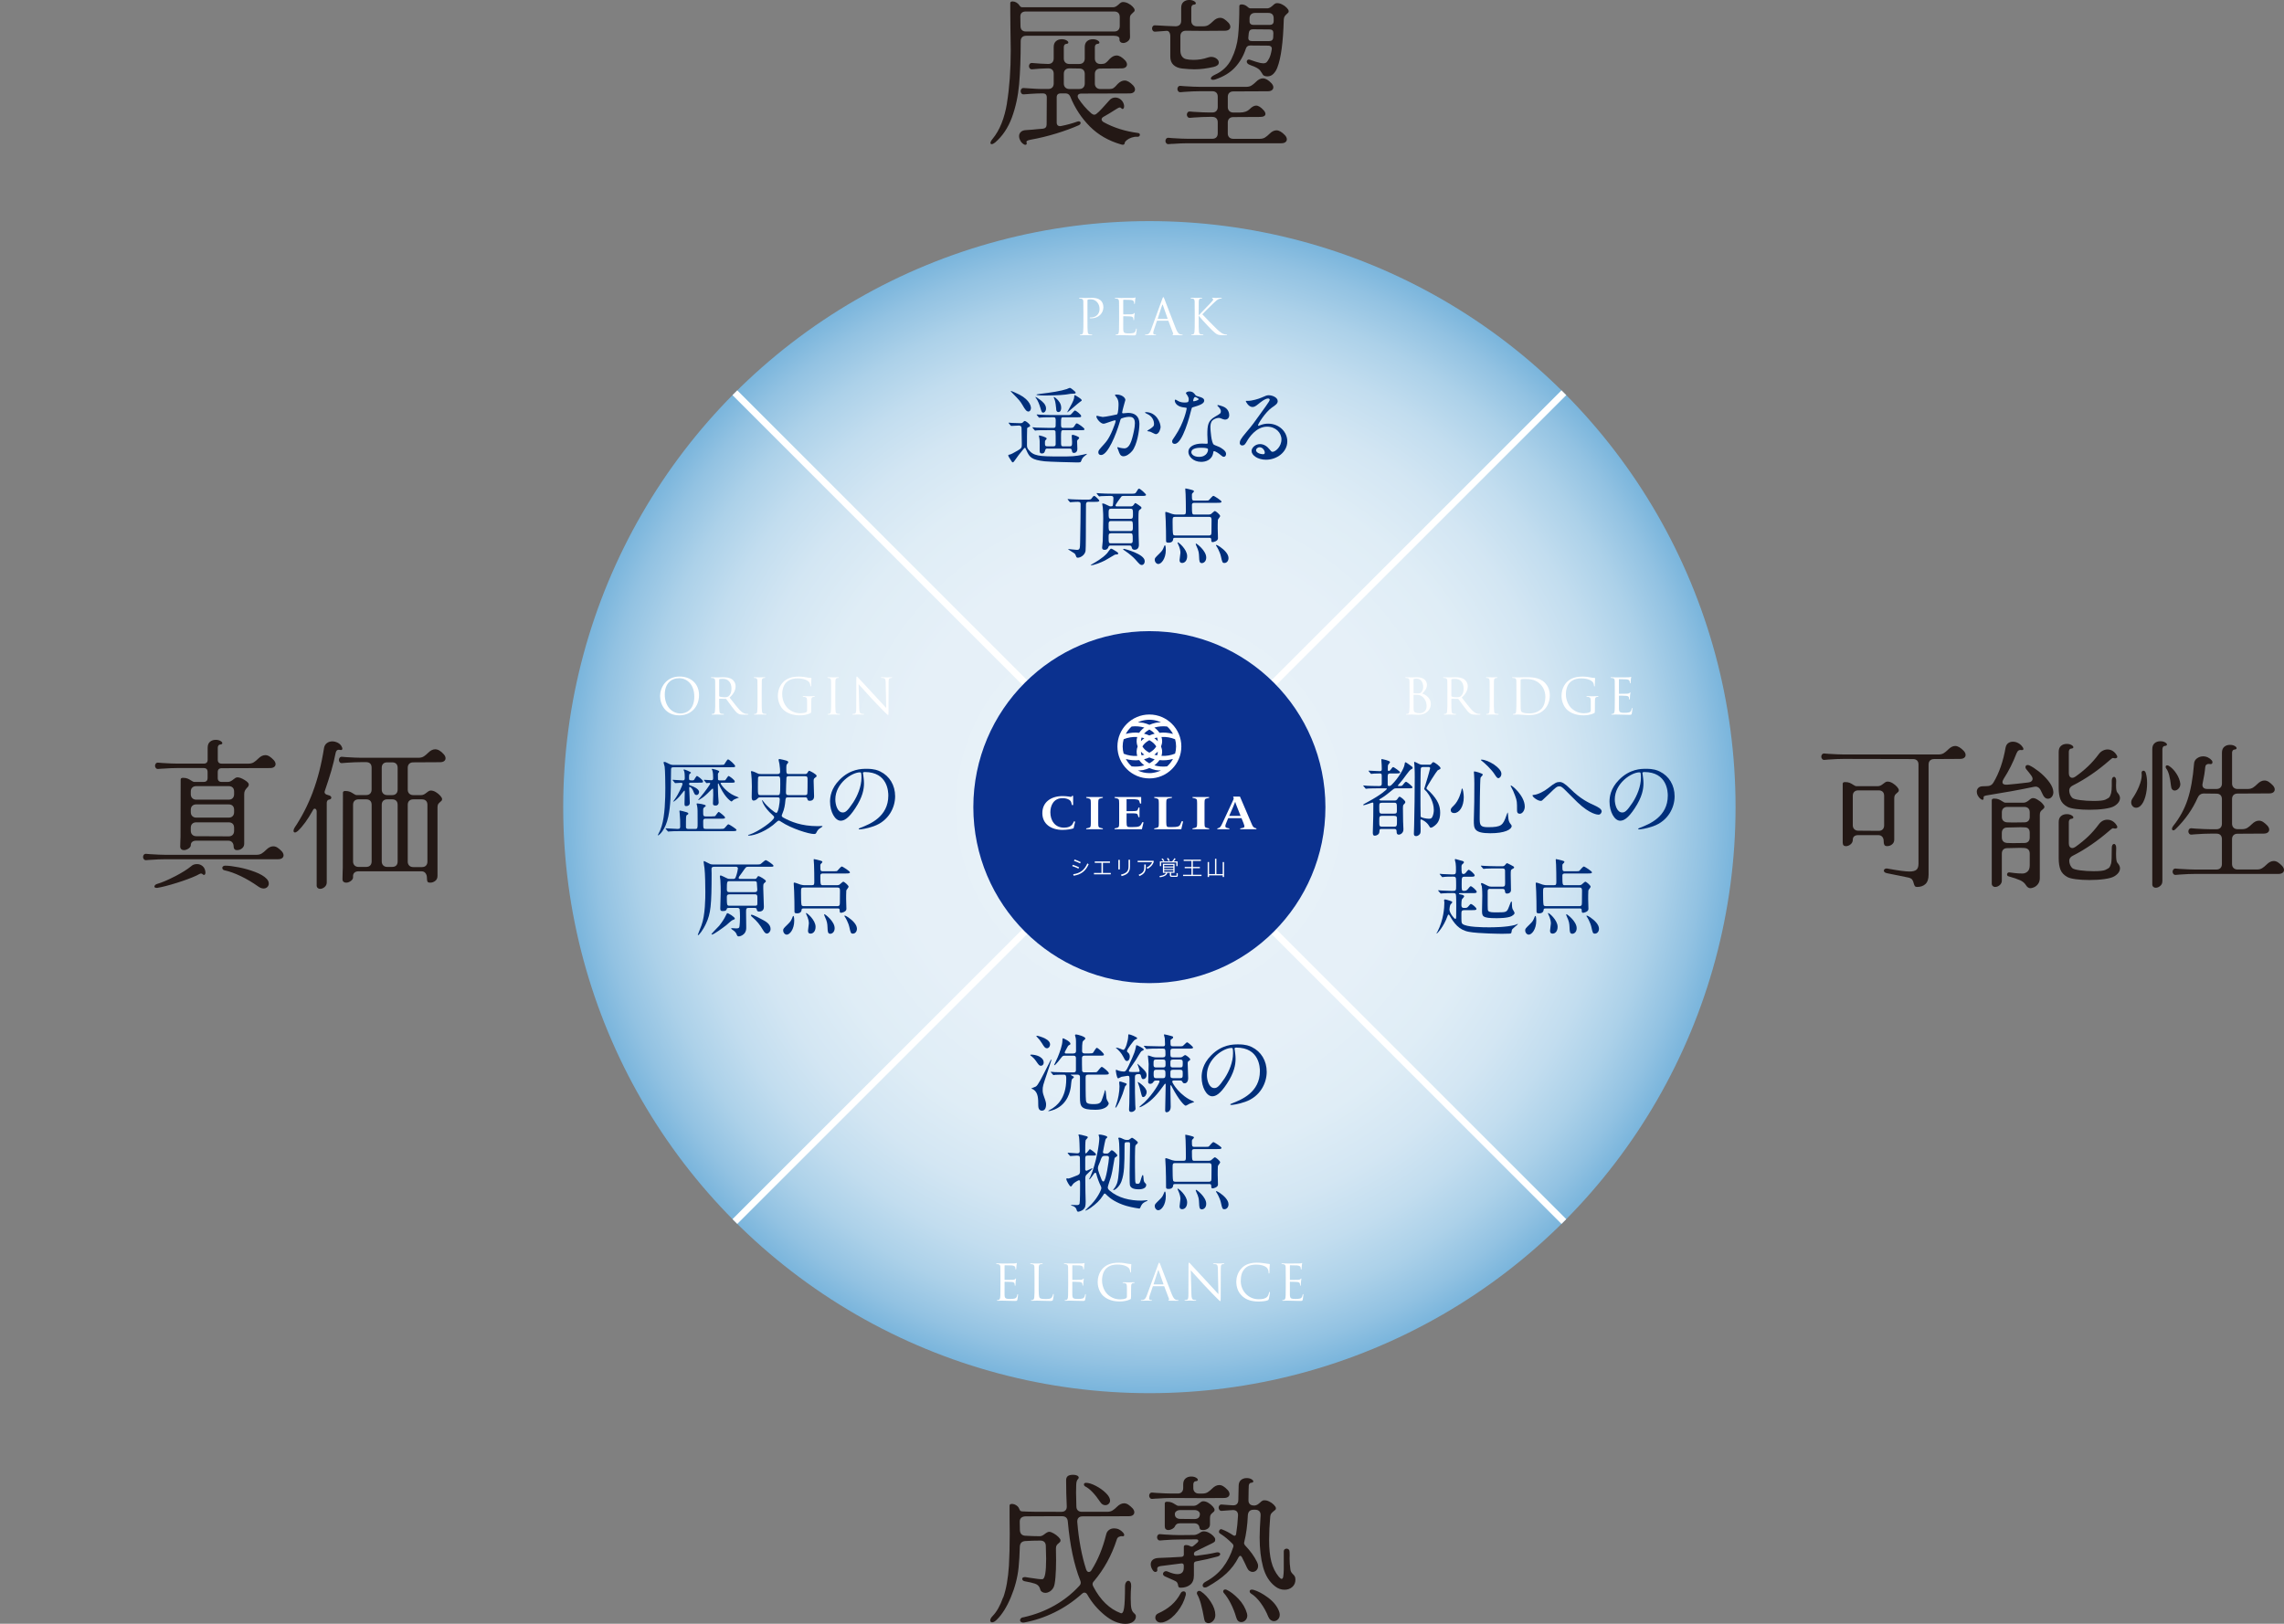 <?xml version="1.0" encoding="UTF-8"?><svg id="_レイヤー_2" xmlns="http://www.w3.org/2000/svg" xmlns:xlink="http://www.w3.org/1999/xlink" viewBox="0 0 1217.75 865.95"><rect x="0" y="0" width="1217.75" height="865.95" fill="#808080" stroke="none"/><defs><style>.cls-1{fill:#231815;}.cls-2{fill:#0b318f;}.cls-3{fill:#fff;}.cls-4{fill:#002f7b;}.cls-5,.cls-6{fill:none;}.cls-7{fill:url(#_名称未設定グラデーション_65);}.cls-6{stroke:#fff;stroke-miterlimit:10;stroke-width:3.6px;}</style><radialGradient id="_名称未設定グラデーション_65" cx="612.81" cy="430.44" fx="612.81" fy="430.44" r="312.53" gradientUnits="userSpaceOnUse"><stop offset="0" stop-color="#e8f2f9"/><stop offset=".44" stop-color="#e6f0f8"/><stop offset=".6" stop-color="#dfedf6"/><stop offset=".71" stop-color="#d3e6f3"/><stop offset=".8" stop-color="#c2ddef"/><stop offset=".88" stop-color="#acd1e9"/><stop offset=".95" stop-color="#92c2e2"/><stop offset="1" stop-color="#7ab5dc"/></radialGradient></defs><g id="_ヘッダー"><circle class="cls-7" cx="612.81" cy="430.44" r="312.53"/><path class="cls-3" d="M577.63,166.48c0-4.12,0-4.86-.05-5.7-.05-.9-.26-1.32-1.14-1.5-.21-.05-.66-.08-.9-.08-.11,0-.21-.05-.21-.16,0-.16.13-.21.42-.21,1.19,0,2.77.08,2.98.08.58,0,2.11-.08,3.33-.08,3.3,0,4.49,1.11,4.91,1.5.58.55,1.32,1.74,1.32,3.46,0,3.43-2.75,5.97-6.49,5.97-.13,0-.42,0-.55-.03-.13,0-.29-.05-.29-.18,0-.21.16-.24.71-.24,2.56,0,4.57-1.74,4.57-4.51,0-.66-.08-2.43-1.48-3.85-1.4-1.43-3.01-1.32-3.62-1.32-.45,0-.9.05-1.13.16-.16.05-.21.24-.21.5v10.85c0,2.53,0,4.62.13,5.73.08.77.24,1.35,1.03,1.45.37.05.95.11,1.19.11.16,0,.21.08.21.16,0,.13-.13.21-.42.21-1.45,0-3.11-.08-3.25-.08-.08,0-1.74.08-2.53.08-.29,0-.42-.05-.42-.21,0-.08.05-.16.21-.16.24,0,.55-.05.79-.11.53-.11.66-.69.77-1.45.13-1.11.13-3.19.13-5.73v-4.65Z"/><path class="cls-3" d="M596.67,166.48c0-4.12,0-4.86-.05-5.7-.05-.9-.26-1.32-1.14-1.5-.18-.05-.53-.05-.77-.08-.18-.03-.34-.05-.34-.16,0-.16.13-.21.42-.21.61,0,1.32,0,2.98.08.18,0,5.44,0,6.04-.03.58-.03,1.06-.08,1.21-.16.16-.08.21-.11.29-.11s.11.11.11.24c0,.18-.16.5-.21,1.24-.03.4-.05.9-.11,1.58-.03.26-.11.45-.21.45-.16,0-.21-.13-.21-.34,0-.34-.05-.66-.13-.87-.19-.61-.74-.87-1.9-.98-.45-.05-3.33-.08-3.62-.08-.11,0-.16.08-.16.26v7.29c0,.18.03.26.16.26.34,0,3.59,0,4.2-.05.71-.05,1.06-.13,1.32-.45.13-.16.21-.26.32-.26.08,0,.13.05.13.21s-.13.61-.21,1.48c-.08.82-.08,1.43-.11,1.8-.03.26-.08.4-.18.4-.16,0-.19-.21-.19-.42,0-.24-.03-.5-.11-.74-.11-.4-.42-.77-1.37-.87-.71-.08-3.33-.13-3.77-.13-.13,0-.19.08-.19.18v2.32c0,.9-.03,3.96,0,4.51.05,1.08.21,1.66.87,1.93.45.18,1.16.24,2.19.24.79,0,1.66-.03,2.38-.24.84-.26,1.14-.82,1.35-1.95.05-.29.11-.4.24-.4.16,0,.16.21.16.4,0,.21-.21,2.01-.34,2.56-.19.69-.4.69-1.43.69-1.95,0-2.82-.05-3.85-.08-1.06-.03-2.27-.08-3.3-.08-.63,0-1.27.11-1.95.08-.29,0-.42-.05-.42-.21,0-.08.13-.13.29-.16.26-.03.42-.03.61-.08.55-.13.9-.5.95-2.48.03-1.03.05-2.38.05-4.73v-4.65Z"/><path class="cls-3" d="M617.07,171c-.13,0-.21.08-.26.21l-1.58,4.67c-.24.66-.37,1.29-.37,1.77,0,.53.5.77.95.77h.24c.26,0,.34.05.34.16,0,.16-.24.21-.48.21-.63,0-1.69-.08-1.98-.08s-1.74.08-2.98.08c-.34,0-.5-.05-.5-.21,0-.11.13-.16.37-.16.19,0,.42-.03.63-.05,1.21-.16,1.74-1.16,2.22-2.48l5.99-16.39c.32-.87.42-1.03.58-1.03s.26.13.58.95c.4,1,4.54,11.91,6.15,15.92.95,2.35,1.72,2.77,2.27,2.93.4.13.82.16,1.03.16.16,0,.29.03.29.16,0,.16-.24.21-.53.21-.4,0-2.32,0-4.14-.05-.5-.03-.79-.03-.79-.18,0-.11.08-.16.18-.18.16-.05.32-.29.16-.71l-2.46-6.49c-.05-.11-.11-.16-.24-.16h-5.68ZM622.41,170.04c.13,0,.13-.08.11-.18l-2.51-7.13c-.13-.4-.26-.4-.4,0l-2.32,7.13c-.05.13,0,.18.08.18h5.04Z"/><path class="cls-3" d="M639.09,168.17c.82-.79,4.41-4.57,6.02-6.23,1.58-1.64,1.69-1.9,1.69-2.22,0-.21-.13-.42-.34-.5-.19-.08-.24-.13-.24-.24s.16-.16.4-.16c.77,0,.69.08,1.58.08.82,0,2.38-.08,2.8-.08.37,0,.45.08.45.18s-.05.16-.29.18c-.5.05-.98.16-1.35.32-.66.26-1.16.58-2.75,2.11-2.32,2.24-5.33,5.23-6.02,5.99,1.66,1.82,6.47,6.7,7.71,7.87,2.16,2.03,3.09,2.61,4.36,2.85.24.05.5.08.77.08.21,0,.37.05.37.18s-.11.18-.4.18h-1.95c-2.3,0-2.9-.29-4.14-1.27-1.58-1.24-6.34-6.34-8.66-9.11v2.72c0,2.53,0,4.62.13,5.73.08.77.24,1.35,1.03,1.45.37.05.9.11,1.06.11.24,0,.32.11.32.18,0,.13-.11.18-.4.18-1.45,0-3.11-.08-3.25-.08s-1.69.08-2.48.08c-.29,0-.42-.03-.42-.18,0-.08.05-.18.29-.18.16,0,.45-.03.69-.08.53-.11.69-.71.79-1.48.13-1.11.13-3.19.13-5.73v-4.65c0-4.12,0-4.86-.05-5.7-.05-.9-.32-1.35-.9-1.48-.29-.08-.77-.11-.95-.11-.21,0-.29-.05-.29-.16,0-.16.13-.21.42-.21.87,0,2.64.08,2.77.08s1.8-.08,2.59-.08c.29,0,.42.05.42.18,0,.11-.05.16-.29.18-.29.03-.32.03-.58.05-.71.08-.92.61-.98,1.53-.05.84-.05,1.58-.05,5.7v1.69Z"/><path class="cls-3" d="M351.93,371.11c0-4.28,3.11-10.32,10.4-10.32,5.94,0,10.37,3.75,10.37,9.9s-4.17,10.8-10.53,10.8c-7.23,0-10.24-5.62-10.24-10.37ZM370.17,371.43c0-6.34-3.85-9.74-8.02-9.74-4.41,0-7.71,2.9-7.71,8.69,0,6.15,3.7,10.11,8.45,10.11,2.38,0,7.29-1.37,7.29-9.05Z"/><path class="cls-3" d="M381.34,368.81c0-4.12,0-4.86-.05-5.7-.05-.9-.26-1.32-1.14-1.5-.21-.05-.66-.08-.9-.08-.11,0-.21-.05-.21-.16,0-.16.13-.21.42-.21,1.19,0,2.85.08,2.98.08.29,0,2.3-.08,3.11-.08,1.66,0,3.43.16,4.83,1.16.66.48,1.82,1.77,1.82,3.59,0,1.95-.82,3.91-3.19,6.1,2.16,2.77,3.96,5.12,5.49,6.76,1.43,1.5,2.56,1.8,3.22,1.9.5.08.87.08,1.03.08.13,0,.24.08.24.16,0,.16-.16.21-.63.21h-1.87c-1.48,0-2.14-.13-2.82-.5-1.13-.61-2.06-1.9-3.56-3.88-1.11-1.45-2.35-3.22-2.88-3.91-.11-.11-.18-.16-.34-.16l-3.25-.05c-.13,0-.19.08-.19.21v.63c0,2.53,0,4.62.13,5.73.08.77.24,1.35,1.03,1.45.37.05.95.11,1.19.11.16,0,.21.08.21.16,0,.13-.13.21-.42.21-1.45,0-3.11-.08-3.25-.08-.03,0-1.69.08-2.48.08-.29,0-.42-.05-.42-.21,0-.08.05-.16.21-.16.24,0,.55-.05.79-.11.53-.11.66-.69.77-1.45.13-1.11.13-3.19.13-5.73v-4.65ZM383.45,371.11c0,.13.05.24.19.32.4.24,1.61.42,2.77.42.63,0,1.37-.08,1.98-.5.92-.63,1.61-2.06,1.61-4.07,0-3.3-1.74-5.28-4.57-5.28-.79,0-1.5.08-1.77.16-.13.05-.21.16-.21.32v8.63Z"/><path class="cls-3" d="M403.89,368.81c0-4.12,0-4.86-.05-5.7-.05-.9-.32-1.35-.9-1.48-.29-.08-.63-.11-.82-.11-.11,0-.21-.05-.21-.16,0-.16.13-.21.42-.21.87,0,2.53.08,2.67.08s1.79-.08,2.59-.08c.29,0,.42.05.42.21,0,.11-.11.16-.21.16-.18,0-.34.03-.66.08-.71.13-.92.58-.98,1.5-.05.84-.05,1.58-.05,5.7v4.65c0,2.53,0,4.62.13,5.73.08.77.24,1.35,1.03,1.45.37.05.92.11,1.08.11.24,0,.32.08.32.16,0,.13-.11.21-.4.21-1.45,0-3.14-.08-3.27-.08s-1.79.08-2.59.08c-.29,0-.42-.05-.42-.21,0-.08.05-.16.29-.16.16,0,.45-.03.69-.08.53-.11.69-.71.79-1.48.13-1.11.13-3.19.13-5.73v-4.65Z"/><path class="cls-3" d="M432.5,378.87c0,1.19-.03,1.24-.34,1.43-1.69.9-4.06,1.19-5.6,1.19-2.01,0-5.75-.26-8.69-2.82-1.61-1.4-3.14-4.22-3.14-7.52,0-4.22,2.06-7.21,4.41-8.68,2.38-1.48,4.99-1.66,7.02-1.66,1.66,0,3.54.34,4.04.45.55.13,1.48.24,2.14.26.26.03.32.13.32.24,0,.37-.18,1.11-.18,3.75,0,.42-.05.55-.24.55-.13,0-.16-.16-.18-.4-.03-.37-.16-1.11-.55-1.74-.66-1-2.8-2.14-6.2-2.14-1.66,0-3.64.16-5.65,1.74-1.53,1.21-2.61,3.62-2.61,6.71,0,3.72,1.87,6.41,2.8,7.31,2.09,2.03,4.49,2.82,6.92,2.82.95,0,2.32-.16,3.01-.55.34-.18.53-.48.53-.92v-4.49c0-2.14-.13-2.43-1.19-2.72-.21-.05-.66-.08-.9-.08-.11,0-.21-.05-.21-.16,0-.16.13-.21.42-.21,1.19,0,2.85.08,2.98.08s1.8-.08,2.59-.08c.29,0,.42.05.42.21,0,.11-.11.16-.21.16-.18,0-.34.03-.66.08-.71.13-.92.58-.98,1.5-.05.84-.05,1.64-.05,2.75v2.96Z"/><path class="cls-3" d="M443.14,368.81c0-4.12,0-4.86-.05-5.7-.05-.9-.32-1.35-.9-1.48-.29-.08-.63-.11-.82-.11-.11,0-.21-.05-.21-.16,0-.16.13-.21.42-.21.87,0,2.53.08,2.67.08s1.79-.08,2.59-.08c.29,0,.42.05.42.21,0,.11-.11.16-.21.16-.18,0-.34.03-.66.08-.71.13-.92.58-.98,1.5-.05.84-.05,1.58-.05,5.7v4.65c0,2.53,0,4.62.13,5.73.08.77.24,1.35,1.03,1.45.37.05.92.11,1.08.11.24,0,.32.08.32.16,0,.13-.11.21-.4.21-1.45,0-3.14-.08-3.27-.08s-1.8.08-2.59.08c-.29,0-.42-.05-.42-.21,0-.08.05-.16.29-.16.16,0,.45-.03.69-.08.53-.11.69-.71.79-1.48.13-1.11.13-3.19.13-5.73v-4.65Z"/><path class="cls-3" d="M456.53,373.33c0-9.53.05-6.1.03-11.22,0-1.03.08-1.32.29-1.32s.66.58.92.84c.4.45,4.33,4.7,8.39,9.05,2.61,2.8,5.49,6.02,6.34,6.89l-.29-13.41c-.03-1.72-.21-2.3-1.03-2.51-.48-.11-.9-.13-1.14-.13-.29,0-.37-.08-.37-.18,0-.16.21-.18.53-.18,1.19,0,2.46.08,2.75.08s1.16-.08,2.24-.08c.29,0,.48.03.48.18,0,.11-.11.16-.29.18-.21.03-.37.05-.69.11-.74.16-.92.55-.92,2.38l-.05,15.42c0,1.74-.05,1.87-.24,1.87-.21,0-.53-.29-1.93-1.69-.29-.26-4.09-4.14-6.89-7.15-3.06-3.3-6.04-6.63-6.89-7.58l.34,12.64c.05,2.16.32,2.85,1.03,3.06.5.13,1.08.16,1.32.16.13,0,.21.05.21.16,0,.16-.16.21-.48.21-1.5,0-2.56-.08-2.8-.08s-1.35.08-2.53.08c-.26,0-.42-.03-.42-.21,0-.11.08-.16.21-.16.21,0,.69-.03,1.08-.16.66-.18.79-.95.79-3.35v-3.91Z"/><path class="cls-3" d="M533.4,681.39c0-4.12,0-4.86-.05-5.7-.05-.9-.26-1.32-1.14-1.5-.18-.05-.53-.05-.77-.08-.18-.03-.34-.05-.34-.16,0-.16.13-.21.42-.21.61,0,1.32,0,2.98.08.18,0,5.44,0,6.04-.03.58-.03,1.06-.08,1.21-.16.16-.08.21-.11.29-.11s.11.11.11.24c0,.18-.16.5-.21,1.24-.03.4-.05.9-.11,1.58-.03.26-.11.45-.21.45-.16,0-.21-.13-.21-.34,0-.34-.05-.66-.13-.87-.19-.61-.74-.87-1.9-.98-.45-.05-3.33-.08-3.62-.08-.11,0-.16.08-.16.26v7.29c0,.18.03.26.16.26.34,0,3.59,0,4.2-.05.71-.05,1.06-.13,1.32-.45.13-.16.21-.26.32-.26.08,0,.13.05.13.21s-.13.61-.21,1.48c-.08.82-.08,1.43-.11,1.8-.03.26-.08.4-.18.4-.16,0-.19-.21-.19-.42,0-.24-.03-.5-.11-.74-.11-.4-.42-.77-1.37-.87-.71-.08-3.33-.13-3.77-.13-.13,0-.19.08-.19.18v2.32c0,.9-.03,3.96,0,4.51.05,1.08.21,1.66.87,1.93.45.18,1.16.24,2.19.24.79,0,1.66-.03,2.38-.24.84-.26,1.14-.82,1.35-1.95.05-.29.11-.4.24-.4.16,0,.16.21.16.4,0,.21-.21,2.01-.34,2.56-.19.69-.4.69-1.43.69-1.95,0-2.82-.05-3.85-.08-1.06-.03-2.27-.08-3.3-.08-.63,0-1.27.11-1.95.08-.29,0-.42-.05-.42-.21,0-.08.13-.13.29-.16.26-.03.42-.03.61-.08.55-.13.9-.5.95-2.48.03-1.03.05-2.38.05-4.73v-4.65Z"/><path class="cls-3" d="M553.78,686.09c0,3.88.11,5.57.58,6.05.42.42,1.11.61,3.17.61,1.4,0,2.56-.03,3.19-.79.34-.42.61-1.08.69-1.58.03-.21.08-.34.24-.34.13,0,.16.11.16.4s-.18,1.87-.4,2.64c-.18.61-.26.71-1.66.71-2.27,0-4.51-.16-7.07-.16-.82,0-1.61.08-2.59.08-.29,0-.42-.05-.42-.21,0-.08.05-.16.21-.16.24,0,.55-.05.79-.11.53-.11.66-.69.77-1.45.13-1.11.13-3.19.13-5.73v-4.65c0-4.12,0-4.86-.05-5.7-.05-.9-.26-1.32-1.14-1.5-.21-.05-.66-.08-.9-.08-.11,0-.21-.05-.21-.16,0-.16.13-.21.42-.21,1.19,0,2.85.08,2.98.08s2.06-.08,2.85-.08c.29,0,.42.05.42.21,0,.11-.11.16-.21.16-.18,0-.55.03-.87.08-.77.13-.98.58-1.03,1.5-.05.84-.05,1.58-.05,5.7v4.7Z"/><path class="cls-3" d="M569.52,681.39c0-4.12,0-4.86-.05-5.7-.05-.9-.26-1.32-1.14-1.5-.18-.05-.53-.05-.77-.08-.18-.03-.34-.05-.34-.16,0-.16.13-.21.42-.21.61,0,1.32,0,2.98.08.18,0,5.44,0,6.04-.03.58-.03,1.06-.08,1.21-.16.16-.08.21-.11.29-.11s.11.11.11.24c0,.18-.16.5-.21,1.24-.03.4-.05.9-.11,1.58-.03.26-.11.45-.21.45-.16,0-.21-.13-.21-.34,0-.34-.05-.66-.13-.87-.19-.61-.74-.87-1.9-.98-.45-.05-3.33-.08-3.62-.08-.11,0-.16.08-.16.26v7.29c0,.18.03.26.16.26.34,0,3.59,0,4.2-.05.71-.05,1.06-.13,1.32-.45.13-.16.21-.26.32-.26.08,0,.13.05.13.21s-.13.61-.21,1.48c-.08.82-.08,1.43-.11,1.8-.03.26-.08.4-.18.4-.16,0-.19-.21-.19-.42,0-.24-.03-.5-.11-.74-.11-.4-.42-.77-1.37-.87-.71-.08-3.33-.13-3.77-.13-.13,0-.19.08-.19.18v2.32c0,.9-.03,3.96,0,4.51.05,1.08.21,1.66.87,1.93.45.18,1.16.24,2.19.24.79,0,1.66-.03,2.38-.24.84-.26,1.14-.82,1.35-1.95.05-.29.11-.4.24-.4.16,0,.16.21.16.4,0,.21-.21,2.01-.34,2.56-.19.69-.4.69-1.43.69-1.95,0-2.82-.05-3.85-.08-1.06-.03-2.27-.08-3.3-.08-.63,0-1.27.11-1.95.08-.29,0-.42-.05-.42-.21,0-.08.13-.13.29-.16.26-.03.42-.03.61-.08.55-.13.9-.5.95-2.48.03-1.03.05-2.38.05-4.73v-4.65Z"/><path class="cls-3" d="M603.02,691.45c0,1.19-.03,1.24-.34,1.43-1.69.9-4.06,1.19-5.6,1.19-2.01,0-5.75-.26-8.69-2.82-1.61-1.4-3.14-4.22-3.14-7.52,0-4.22,2.06-7.21,4.41-8.68,2.38-1.48,4.99-1.66,7.02-1.66,1.66,0,3.54.34,4.04.45.55.13,1.48.24,2.14.26.26.03.32.13.32.24,0,.37-.18,1.11-.18,3.75,0,.42-.05.55-.24.55-.13,0-.16-.16-.18-.4-.03-.37-.16-1.11-.55-1.74-.66-1-2.8-2.14-6.2-2.14-1.66,0-3.64.16-5.65,1.74-1.53,1.21-2.61,3.62-2.61,6.71,0,3.72,1.87,6.41,2.8,7.31,2.09,2.03,4.49,2.82,6.92,2.82.95,0,2.32-.16,3.01-.55.34-.18.53-.48.53-.92v-4.49c0-2.14-.13-2.43-1.19-2.72-.21-.05-.66-.08-.9-.08-.11,0-.21-.05-.21-.16,0-.16.13-.21.42-.21,1.19,0,2.85.08,2.98.08s1.8-.08,2.59-.08c.29,0,.42.05.42.21,0,.11-.11.16-.21.16-.18,0-.34.03-.66.08-.71.13-.92.58-.98,1.5-.05.84-.05,1.64-.05,2.75v2.96Z"/><path class="cls-3" d="M614.87,685.9c-.13,0-.21.08-.26.21l-1.58,4.67c-.24.66-.37,1.29-.37,1.77,0,.53.5.77.95.77h.24c.26,0,.34.05.34.16,0,.16-.24.21-.48.21-.63,0-1.69-.08-1.98-.08s-1.74.08-2.98.08c-.34,0-.5-.05-.5-.21,0-.11.13-.16.37-.16.19,0,.42-.03.63-.05,1.21-.16,1.74-1.16,2.22-2.48l5.99-16.39c.32-.87.42-1.03.58-1.03s.26.13.58.95c.4,1,4.54,11.91,6.15,15.92.95,2.35,1.72,2.77,2.27,2.93.4.13.82.16,1.03.16.16,0,.29.03.29.16,0,.16-.24.21-.53.21-.4,0-2.32,0-4.14-.05-.5-.03-.79-.03-.79-.18,0-.11.08-.16.18-.18.16-.05.32-.29.16-.71l-2.46-6.49c-.05-.11-.11-.16-.24-.16h-5.68ZM620.2,684.95c.13,0,.13-.08.11-.18l-2.51-7.13c-.13-.4-.26-.4-.4,0l-2.32,7.13c-.05.13,0,.18.08.18h5.04Z"/><path class="cls-3" d="M633.64,685.9c0-9.53.05-6.1.03-11.22,0-1.03.08-1.32.29-1.32s.66.58.92.84c.4.45,4.33,4.7,8.39,9.05,2.61,2.8,5.49,6.02,6.34,6.89l-.29-13.41c-.03-1.72-.21-2.3-1.03-2.51-.48-.11-.9-.13-1.14-.13-.29,0-.37-.08-.37-.18,0-.16.21-.18.53-.18,1.19,0,2.46.08,2.75.08s1.16-.08,2.24-.08c.29,0,.48.03.48.18,0,.11-.11.16-.29.18-.21.03-.37.05-.69.11-.74.16-.92.55-.92,2.38l-.05,15.42c0,1.74-.05,1.87-.24,1.87-.21,0-.53-.29-1.93-1.69-.29-.26-4.09-4.14-6.89-7.15-3.06-3.3-6.04-6.63-6.89-7.58l.34,12.64c.05,2.16.32,2.85,1.03,3.06.5.13,1.08.16,1.32.16.13,0,.21.05.21.16,0,.16-.16.21-.48.21-1.5,0-2.56-.08-2.8-.08s-1.35.08-2.53.08c-.26,0-.42-.03-.42-.21,0-.11.08-.16.21-.16.21,0,.69-.03,1.08-.16.66-.18.79-.95.79-3.35v-3.91Z"/><path class="cls-3" d="M662.34,691.21c-2.56-2.3-3.19-5.31-3.19-7.81,0-1.77.61-4.86,2.96-7.21,1.58-1.58,3.99-2.82,8.05-2.82,1.06,0,2.53.08,3.83.32,1,.18,1.82.26,2.8.4.18.03.24.13.24.29,0,.21-.08.53-.13,1.48-.05.87-.05,2.32-.08,2.72s-.08.55-.24.55c-.18,0-.21-.18-.21-.55,0-1.03-.42-2.11-1.11-2.69-.92-.79-2.96-1.5-5.28-1.5-3.51,0-5.15,1.03-6.07,1.93-1.93,1.85-2.38,4.2-2.38,6.89,0,5.04,3.88,9.66,9.53,9.66,1.98,0,3.54-.24,4.59-1.32.55-.58.9-1.74.98-2.22.05-.29.11-.4.26-.4.13,0,.18.18.18.4,0,.18-.32,2.48-.58,3.38-.16.5-.21.55-.69.77-1.06.42-3.06.61-4.75.61-3.96,0-6.63-.98-8.71-2.85Z"/><path class="cls-3" d="M685.52,681.39c0-4.12,0-4.86-.05-5.7-.05-.9-.26-1.32-1.14-1.5-.18-.05-.53-.05-.77-.08-.18-.03-.34-.05-.34-.16,0-.16.13-.21.42-.21.61,0,1.32,0,2.98.08.18,0,5.44,0,6.04-.03.58-.03,1.06-.08,1.21-.16.16-.08.21-.11.29-.11s.11.11.11.24c0,.18-.16.5-.21,1.24-.03.4-.05.9-.11,1.58-.03.26-.11.45-.21.45-.16,0-.21-.13-.21-.34,0-.34-.05-.66-.13-.87-.19-.61-.74-.87-1.9-.98-.45-.05-3.33-.08-3.62-.08-.11,0-.16.08-.16.26v7.29c0,.18.03.26.16.26.34,0,3.59,0,4.2-.05.71-.05,1.06-.13,1.32-.45.13-.16.21-.26.32-.26.08,0,.13.05.13.21s-.13.61-.21,1.48c-.08.82-.08,1.43-.11,1.8-.03.26-.08.4-.18.4-.16,0-.19-.21-.19-.42,0-.24-.03-.5-.11-.74-.11-.4-.42-.77-1.37-.87-.71-.08-3.33-.13-3.77-.13-.13,0-.19.08-.19.18v2.32c0,.9-.03,3.96,0,4.51.05,1.08.21,1.66.87,1.93.45.18,1.16.24,2.19.24.79,0,1.66-.03,2.38-.24.84-.26,1.14-.82,1.35-1.95.05-.29.11-.4.24-.4.16,0,.16.21.16.4,0,.21-.21,2.01-.34,2.56-.19.69-.4.69-1.43.69-1.95,0-2.82-.05-3.85-.08-1.06-.03-2.27-.08-3.3-.08-.63,0-1.27.11-1.95.08-.29,0-.42-.05-.42-.21,0-.08.13-.13.29-.16.26-.03.42-.03.61-.08.55-.13.9-.5.95-2.48.03-1.03.05-2.38.05-4.73v-4.65Z"/><line class="cls-6" x1="833.8" y1="209.45" x2="391.82" y2="651.43"/><line class="cls-6" x1="833.8" y1="651.43" x2="391.82" y2="209.45"/><path class="cls-4" d="M359.22,409.15c-1.45,0-1.45.45-1.45,1.91-.14,13.47-.18,18.19-1.45,24.41-1.5,7.26-4.99,10.03-5.44,10.03-.05,0-.14-.05-.14-.14s.05-.14.36-.77c.77-1.36,1.09-2.18,1.68-4.04,1.72-5.49,1.95-14.43,1.95-20.41,0-2.22-.09-9.44-.36-11.3-.05-.32-.59-2.09-.59-2.18,0-.27.27-.32.45-.32.5,0,.68.09,2.27.91,1.32.68,1.91.68,2.68.68h24.72c1.77,0,2.04-.05,2.31-.36.32-.36,1.45-2.59,1.95-2.59.64,0,3.81,2.86,3.81,3.58,0,.59-.23.59-2.4.59h-30.35ZM379.5,435.37c1.41,0,1.72-.09,1.91-.27.32-.36,1.41-2.13,1.81-2.13.23,0,3.36,2.4,3.36,2.99,0,.64-.77.64-1.95.64h-8.35c-1.36,0-1.36.64-1.36,1.59,0,3.81,0,3.86,1.54,3.86h7.26c2.04,0,2.27,0,2.9-.77,1.27-1.5,1.41-1.68,1.81-1.68.32,0,4.26,2.45,4.26,2.99,0,.64-.91.64-2.45.64h-27.22c-3.08,0-4.63.05-5.72.14-.18,0-.82.09-.95.09-.18,0-.27-.09-.41-.27l-.91-1.04c-.14-.18-.18-.23-.18-.32,0-.05.05-.09.18-.09,1,0,5.44.32,6.35.32,1.27,0,1.27-.59,1.27-1.59,0-2.59,0-3.58-.27-6.76,0-.18-.14-1.13-.14-1.22,0-.18.18-.23.32-.23.18,0,2.31.5,3.58.91.27.09.86.32.86.73,0,.32-.18.41-.86.82-.41.23-.41,2.09-.41,3.54v2.99c.14.82.95.82,1.36.82h3.54c1.32,0,1.32-.45,1.32-3.13,0-6.76,0-7.53-.23-8.89-.05-.18-.32-1.27-.32-1.36,0-.18.18-.23.32-.23.18,0,4.58.45,4.58,1.27,0,.18-.32.45-.86.86-.5.41-.54.59-.54,2.04,0,2.31,0,2.77,1.41,2.77h3.18ZM368.47,417.4c-.64,0-1.09,0-1.09.73,0,.5.27.64,1.18.95.82.27,4.17,1.54,4.17,3.27,0,.91-.64,1.63-1.32,1.63-.95,0-1.18-.59-1.91-2.4-.36-.95-1.32-1.95-1.77-1.95-.27,0-.27.36-.27.68,0,.68.32,6.53.32,7.8,0,1.13-.73,1.77-1.91,1.77-.77,0-.91-.18-.91-1.54,0-.86.14-5.04.14-5.99,0-.5,0-.73-.23-.73-.14,0-2.18,2.68-2.63,3.18-1.77,1.95-2.95,2.68-3.13,2.68-.14,0-.14-.09-.14-.14.23-.32.59-.82.73-1,2.22-3.08,4.22-7.67,4.22-8.3,0-.59-.64-.59-.91-.59-.41,0-2.63.18-2.95.18-.18,0-.27-.09-.41-.32l-.86-1.04q-.23-.23-.23-.27c0-.09.09-.14.18-.14.77,0,4.54.32,5.35.32,1,0,1-.68,1-1.41,0-.95-.04-2.45-.27-3.36-.05-.09-.36-.68-.36-.82,0-.18.18-.23.32-.23.36,0,3.63,1.27,3.63,1.72,0,.18-.73.59-.82.73-.23.41-.23,1.45-.23,2.27,0,1.09.41,1.09,1.77,1.09.32,0,.64,0,.95-.32.23-.32,1.13-2.04,1.54-2.04.23,0,3.22,2.04,3.22,2.95,0,.64-.23.64-2.54.64h-3.86ZM375.46,416.27c-.14-.18-.18-.23-.18-.27,0-.09.05-.14.18-.14.41,0,3.31.23,3.9.23.86,0,.86-.64.86-1.22,0-1.22-.05-2.86-.41-3.95-.05-.14-.32-.59-.32-.68,0-.14.14-.23.32-.23.09,0,3.67.77,3.67,1.45,0,.18-.09.27-.45.68-.23.32-.27.5-.27.95,0,.41,0,2.36.05,2.59.14.5.68.5,1.04.5h1.36c1.04,0,1.18,0,1.36-.05.41-.18,1.45-2.31,1.91-2.31.27,0,3.27,2.04,3.27,2.95,0,.64-.27.64-2.59.64h-4.04c-.73,0-.91,0-.91.32,0,.54,3.04,4.72,7.39,6.62.41.18,2.36.91,2.36,1,0,.05-.27.18-.45.18-.54.18-2.04.73-2.5,1.09-.18.14-.82.82-1,.82s-3.08-1.72-5.9-7.39c-.5-.95-.77-1.59-.91-2-.05-.09-.14-.23-.27-.23-.18,0-.18.09-.18.91,0,2.36.14,5.13.18,6.03.05.5.23,2.9.23,3.22,0,1-.68,1.63-1.59,1.63-1.45,0-1.45-.64-1.45-1.27,0-.73.14-3.77.14-4.4,0-2.81,0-3.4-.32-3.4-.23,0-2.31,2.22-2.77,2.63-1.86,1.72-2.22,2.04-4.49,3.4-.09.05-.18.09-.32.09-.04,0-.09,0-.09-.14,0-.05.95-1.18,1.09-1.32,2.36-2.77,5.31-6.9,5.31-7.35,0-.32-.36-.36-.59-.36-.14,0-1.18.14-1.32.14s-.27-.14-.41-.32l-.91-1.04Z"/><path class="cls-4" d="M414.66,412.77c1.27,0,1.27-.82,1.27-1.32,0-.45-.05-2.22-.36-4.08-.05-.36-.45-1.86-.45-2.13,0-.41.27-.45.54-.45.41,0,3.36.73,3.54.82.36.09,1.09.36,1.09.91,0,.27-.86,1.09-.91,1.32-.14.45-.14,1.32-.14,1.86,0,2.59,0,3.08,1.41,3.08h8.44c.91,0,1.13-.14,1.63-1,.32-.5.45-.73.73-.73s3.95,1.81,3.95,2.72c0,.36-.14.5-.86,1-.73.5-.73.86-.73,2.04s.23,6.71.23,7.85c0,1.91-1.23,2.4-2.31,2.4s-1.13-.45-1.32-1.18c-.14-.68-.82-.68-1.27-.68h-8.85c-1.36,0-1.41.27-1.59,2.09-.14,1.77-.5,4.22-1.54,6.58-.23.54-.36.86-.36,1.13,0,.5.41.77.86,1.04,3.9,2.09,9.44,4.54,18.37,4.54.36,0,2.04-.09,2.22-.09.09,0,.27,0,.27.18s-.91.77-1.09.86c-1.27.77-1.59,1.36-2.22,2.59-.23.45-.45.64-1.27.64-2.63,0-11.98-2.86-17.47-6.53-.5-.32-.86-.59-1.22-.59-.45,0-.86.41-1.27.77-4.94,4.72-11.7,7.21-14.65,7.21-.41,0-.5-.18-.5-.27s.73-.32.86-.32c4.45-1.36,13.06-7.44,13.06-9.16,0-.45-.41-.82-.82-1.18-5.17-4.58-5.62-7.85-5.62-7.89,0-.36.36.14.64.54,2.13,2.95,6.26,6.17,6.94,6.17,1.18,0,1.86-5.81,1.86-7.17,0-1.09-.45-1.13-1.36-1.13h-8.94c-.59,0-1,0-1.45.54-.68.77-1.45,1.18-2.18,1.18-1.04,0-1.04-1.27-1.04-2,0-.86.09-4.67.09-5.44,0-2.59-.14-5.26-.32-6.71,0-.14-.18-1.09-.18-1.27,0-.23.23-.27.36-.27.32,0,1.32.27,2.95,1.09.91.45,1.32.45,1.91.45h9.07ZM414.56,424.03c1.27,0,1.45,0,1.45-5.94,0-3.72,0-4.13-1.41-4.13h-9.16c-.41,0-1.04,0-1.27.68-.09.32-.09,4.85-.09,5.44,0,3.54,0,3.95,1.41,3.95h9.07ZM420.64,413.95c-.41,0-1.13,0-1.32.64-.09.36-.27,7.39-.27,7.85,0,1.13.18,1.59,1.45,1.59h8.57c.41,0,1.13,0,1.36-.64.14-.5.14-6.31.14-6.99,0-2.04,0-2.45-1.45-2.45h-8.48Z"/><path class="cls-4" d="M460.11,412.37c0,.14.09.32.09.5.18,1.45.45,2.9.45,4.9,0,3.04-.68,7.26-4.67,13.29-3.63,5.53-5.94,6.62-7.76,6.62-2.99,0-5.67-4.67-5.67-10.21,0-2.4.5-6.99,5.04-11.57,5.76-5.9,11.84-5.9,14.47-5.9,4.13,0,6.03.82,7.3,1.45,4.9,2.4,7.89,7.26,7.89,13.2s-3.4,13.16-11.43,15.97c-3.86,1.36-6.85,1.68-7.53,1.68-.18,0-.45-.05-.45-.32,0-.14.09-.18,1.22-.64,4.72-1.86,14.56-5.76,14.56-17.06,0-1.77-.18-12.57-12.57-12.57-.91,0-.95.36-.95.64ZM445.37,426.29c0,2.95,1.18,6.99,3.95,6.99,1.32,0,2.4-.54,5.53-5.26,2.4-3.67,4.45-8.71,4.45-13.2,0-2.72-.18-2.95-.77-2.95-4.31,0-13.16,5.85-13.16,14.43Z"/><path class="cls-4" d="M380.81,462.24c-.54,0-1.36,0-1.45,1-.05.36.05,2.09.05,2.5,0,17.1-.5,21.46-2.95,26.72-1.72,3.72-3.81,6.26-4.26,6.26-.14,0-.14-.18-.14-.27s1.45-3.67,1.91-4.9c2.09-5.49,2.09-14.93,2.09-17.78,0-3.4-.09-9.71-.45-12.84-.05-.5-.45-2.72-.45-3.27,0-.23.09-.45.32-.45.09,0,2.13,1.09,2.45,1.22,1,.54,1.41.59,2.54.59h22.64c1.09,0,1.81,0,2.22-.14.5-.18,2.4-2.18,2.99-2.18.45,0,4.08,2.4,4.08,2.99,0,.54-.23.54-2.36.54h-10.71c-.77,0-1.13,0-1.5.23-.5.32-2,2.68-2.4,3.18-1.04,1.36-1.59,2.09-1.59,2.54,0,.54.5.54.77.54h7.67c.68,0,.86-.05,1.22-.59.54-.82.59-.91.95-.91.41,0,3.9,1.91,3.9,2.68,0,.32-.09.36-.86,1.04-.54.5-.54.73-.54,2.9,0,1.41.32,8.12.32,9.66,0,.68,0,2.63-2.59,2.63-1,0-1.13-.73-1.23-1.22-.09-.45-.23-.73-1.22-.73h-3.13c-1.32,0-1.32.59-1.32,2.45,0,1.22.09,7.21.09,7.89,0,.95,0,2.36-1.27,3.58-.91.91-2.18,1.27-2.72,1.27-.68,0-.86-.45-1-.77-.36-.91-.54-1.32-1.59-2.22-.18-.18-1.45-.91-1.45-1.18,0-.09.05-.23.27-.23.36,0,2.04.14,2.4.14,1.09,0,1.36-.18,1.59-.5.36-.59.45-4.85.45-5.76,0-.5-.09-3.63-.18-3.99-.23-.68-.95-.68-1.22-.68h-4.49c-.73,0-.95.05-1.09.36-.27.82-.45,1.32-2.27,1.32-1,0-1.27-.27-1.27-1.45,0-1.27.23-7.39.23-8.8,0-1.04-.05-4.58-.18-6.31,0-.27-.27-1.59-.27-1.86s.14-.59.5-.59c.23,0,2.36,1.09,2.95,1.36.64.32.91.5,2,.5h1.77c.41,0,.86,0,1.23-.91.82-2,1.18-4.45,1.18-4.63,0-.14,0-.95-1.09-.95h-11.52ZM391.79,489.86c0,.36-.23.45-1.32.86-.59.23-2.72,2.27-3.18,2.63-1.63,1.27-6.71,5.04-7.71,5.04-.09,0-.27,0-.27-.18,0-.32,3.49-3.77,4.13-4.49.45-.5,2.09-2.77,2.86-4.17.14-.23,1.27-2.49,1.32-2.54.54-.27,4.17,2.04,4.17,2.86ZM402.41,475.76c1.04,0,1.36-.45,1.36-1.36,0-.23-.23-3.58-.27-3.81-.09-.23-.18-.68-1.27-.68h-13.25c-1.36,0-1.45.27-1.45,4.54,0,1.09.5,1.32,1.36,1.32h13.52ZM402.45,483.01c.82,0,1.36,0,1.36-1.13v-3.4c0-.54,0-1.54-1.18-1.54h-13.7c-1.09,0-1.41.5-1.41,1.32,0,4.54.09,4.76,1.45,4.76h13.47ZM406.76,490.59c1.36.73,4.08,2.18,4.08,4.81,0,1.41-1.09,2.45-1.95,2.45-.63,0-1.22-.36-2.13-1.95-1.41-2.5-3.36-4.9-5.49-6.67-.36-.27-.91-.77-.91-1.09,0-.27.27-.32.36-.32.91,0,4.99,2.18,6.03,2.77Z"/><path class="cls-4" d="M423.46,490.91c0,4.81-2.45,7.53-3.99,7.53-1,0-1.91-1.04-1.91-2.31,0-.82.23-1.04,2.54-3.31,1.54-1.54,1.68-1.77,2.59-4.08.05-.18.18-.27.32-.27.41.05.45,2.04.45,2.45ZM445.91,472.08c.45,0,1,0,1.63-.27.36-.23,1.72-1.63,2.09-1.63.41,0,2.81,1.91,2.81,2.72,0,.36-1.18,1.68-1.22,2-.09.68-.09,4.13-.09,4.58,0,.82.14,5.04.14,5.26,0,1.5-2.4,2.04-2.81,2.04-.77,0-.73-.36-.77-1.41,0-.91-.64-.91-1.09-.91h-18.19c-.32,0-.95.05-1,.5-.05.59-.14,2.13-2.5,2.13-1.32,0-1.32-.54-1.32-1.09,0-3.77-.05-6.9-.18-10.66,0-.68-.23-3.77-.23-4.13,0-.18,0-.54.27-.54.59,0,2.9.95,3.4,1.09,1.09.27,1.59.32,2.27.32h3.72c1.32,0,1.32-.5,1.32-2.27s-.05-6.99-.14-8.53c0-.45-.18-2.4-.18-2.77,0-.18,0-.36.14-.36.32,0,2.5.54,2.99.68.86.23,1.5.41,1.5.82,0,.23-.18.45-.59.82-.45.41-.5.54-.5,1.04,0,2.81,0,3.13,1.45,3.13h5.22c1.86,0,2.09,0,2.45-.32.36-.36,1.86-2.22,2.31-2.22.5,0,4.36,2.54,4.36,3.08,0,.64-.91.64-2.4.64h-11.93c-.5,0-1.45,0-1.45,1.13,0,5.08.09,5.13,1.45,5.13h7.08ZM428.49,473.31c-1.41,0-1.41.41-1.41,2.81,0,2.72.05,5.76.27,6.44,0,.14.18.68,1.13.68h18.01c.5,0,1-.14,1.18-.68.09-.23.18-.45.18-7.26,0-1.27,0-2-1.41-2h-17.96ZM434.84,494.22c0,2.63-1.45,3.67-2.68,3.67-.95,0-1.36-.5-1.36-1.54,0-.64.45-3.31.45-3.86,0-.95-.14-2.4-1.45-5.13-.09-.14-.14-.36-.05-.45.32-.32,5.08,3.67,5.08,7.3ZM439.61,487.55c.36,0,5.4,3.81,5.4,7.44,0,2.36-1.68,2.99-2.27,2.99-1.41,0-1.45-1.18-1.54-3.49-.09-1.91-.18-3.04-1.45-5.72-.05-.14-.45-1.04-.32-1.13.05-.09.14-.09.18-.09ZM452.35,489.28c2.09,1.45,4.54,3.72,4.54,5.99,0,1.68-1.09,2.63-2.13,2.63-1.13,0-1.22-.36-1.95-3.63-.54-2.4-2.18-5.17-2.36-5.35-.09-.09-.36-.45-.18-.59.27-.27,1.81.77,2.09.95Z"/><path class="cls-1" d="M80.05,458.54l-2.02.17c-.56.06-.99-.1-1.3-.46-.31-.36-.46-.77-.46-1.22,0-.5.15-.92.46-1.26.31-.34.74-.48,1.3-.42l2.02.17c3.53.22,6.24.34,8.15.34h48.55c1.12,0,2.06-.24,2.81-.71.76-.48,1.55-1.13,2.39-1.97,1.23-1.23,2.49-1.85,3.78-1.85.73,0,1.46.22,2.18.67.84.56,1.62,1.23,2.35,2.02.62.73.92,1.43.92,2.1,0,.62-.25,1.12-.76,1.51-.5.39-1.23.59-2.18.59h-60.06c-2.24,0-4.96.11-8.15.34ZM93.28,467.36c3.78-1.96,6.68-3.78,8.69-5.46.78-.73,1.82-1.09,3.11-1.09,1.12,0,2.11.38,2.98,1.13.87.76,1.36,1.83,1.47,3.23v.17c0,.39-.07.7-.21.92-.14.22-.32.34-.55.34s-.45-.11-.67-.34c-.28-.28-.59-.42-.92-.42-.22,0-.59.13-1.09.38-.5.25-.95.49-1.34.71-2.8,1.29-6.36,2.6-10.67,3.95-4.31,1.34-7.7,2.21-10.16,2.6h-.5c-.73,0-1.09-.25-1.09-.76,0-.22.14-.48.42-.76.28-.28.64-.48,1.09-.59,2.52-.73,5.67-2.07,9.45-4.03ZM86.44,409.91l-2.02.17c-.56.06-.99-.1-1.3-.46-.31-.36-.46-.77-.46-1.22,0-.5.15-.92.46-1.26.31-.34.74-.48,1.3-.42l2.02.17c3.53.22,6.24.34,8.15.34h14.03c1.4,0,2.1-.7,2.1-2.1v-6.38c0-1.4.41-2.45,1.22-3.15.81-.7,1.83-1.05,3.07-1.05,1.01,0,1.85.2,2.52.59.67.39,1.01.78,1.01,1.18,0,.45-.45.7-1.34.76-.34.06-.6.25-.8.59-.2.34-.29.7-.29,1.09v6.38c0,1.4.7,2.1,2.1,2.1h14.28c1.12,0,2.06-.24,2.81-.71.76-.48,1.55-1.13,2.39-1.97,1.23-1.23,2.49-1.85,3.78-1.85.73,0,1.46.22,2.18.67.84.56,1.62,1.23,2.35,2.02.62.73.92,1.43.92,2.1,0,.62-.25,1.12-.76,1.51-.5.39-1.23.59-2.18.59l-25.79.08c-1.4,0-2.1.7-2.1,2.1v3.11c0,1.4.7,2.1,2.1,2.1h3.36c.5,0,.99-.13,1.47-.38.48-.25.91-.55,1.3-.88.34-.28.7-.55,1.09-.8.39-.25.78-.38,1.18-.38,1.01,0,2.27.46,3.78,1.39,1.51.92,2.27,1.72,2.27,2.39s-.34,1.29-1.01,1.85c-.45.5-.8.99-1.05,1.47-.25.48-.38,1.11-.38,1.89v26.38c0,1.06-.39,1.9-1.18,2.52-.78.62-1.65.92-2.6.92-.73,0-1.22-.2-1.47-.59-.25-.39-.38-.78-.38-1.18,0-1.01-.25-1.81-.76-2.39-.5-.59-1.23-.88-2.18-.88h-16.97c-.95,0-1.68.21-2.18.63-.5.42-.76,1.02-.76,1.81,0,.62-.41,1.2-1.22,1.76-.81.56-1.64.84-2.48.84-.56,0-1.02-.17-1.39-.5-.36-.34-.55-.81-.55-1.43l.08-2.94c.06-.45.08-1.15.08-2.1l.08-30.66c0-.62.42-.92,1.26-.92,1.01,0,1.83.14,2.48.42.64.28,1.3.64,1.97,1.09.67.45,1.15.67,1.43.67h5.12c1.4,0,2.1-.7,2.1-2.1v-3.19c0-1.4-.7-2.1-2.1-2.1h-14.03c-2.24,0-4.96.11-8.15.34ZM101.72,423.51c0,.9.27,1.61.8,2.14.53.53,1.25.8,2.14.8h17.22c.95,0,1.68-.27,2.18-.8.5-.53.76-1.25.76-2.14v-1.34c0-.95-.25-1.68-.76-2.18-.5-.5-1.23-.76-2.18-.76h-17.22c-.9,0-1.61.25-2.14.76-.53.5-.8,1.23-.8,2.18v1.34ZM101.72,433.09c0,.9.27,1.61.8,2.14.53.53,1.25.8,2.14.8h17.22c.95,0,1.68-.27,2.18-.8.5-.53.76-1.25.76-2.14v-1.18c0-.95-.25-1.68-.76-2.18-.5-.5-1.23-.76-2.18-.76h-17.22c-.9,0-1.61.25-2.14.76-.53.5-.8,1.23-.8,2.18v1.18ZM101.72,443c0,.9.27,1.61.8,2.14.53.53,1.25.8,2.14.8l17.22.08c.95,0,1.68-.27,2.18-.8.5-.53.76-1.25.76-2.14v-1.6c0-.95-.25-1.68-.76-2.18-.5-.5-1.23-.76-2.18-.76h-17.22c-.9,0-1.61.25-2.14.76-.53.5-.8,1.23-.8,2.18v1.51ZM118.86,463.71c-.22-.25-.34-.55-.34-.88s.14-.62.42-.84c.28-.22.67-.34,1.18-.34,1.74,0,4.12.29,7.14.88,3.02.59,5.94,1.41,8.74,2.48,2.8,1.06,4.84,2.27,6.13,3.61.78.78,1.18,1.65,1.18,2.6,0,.73-.27,1.34-.8,1.85-.53.5-1.19.76-1.97.76-.9,0-1.82-.34-2.77-1.01-3.08-2.18-6.19-4.03-9.32-5.54-3.14-1.51-5.99-2.55-8.57-3.11-.45-.06-.78-.21-1.01-.46Z"/><path class="cls-1" d="M166.74,422.46c2.63-6.92,4.65-14.83,6.05-23.73.22-1.06.74-1.89,1.55-2.48.81-.59,1.75-.88,2.81-.88s2.09.27,3.07.8c.98.53,1.67,1.27,2.06,2.23.17.34.25.62.25.84,0,.34-.11.56-.34.67-.22.11-.53.11-.92,0-.17-.06-.39-.08-.67-.08-.9,0-1.46.62-1.68,1.85-.62,3.14-1.37,6.24-2.27,9.32-.9,3.08-2.07,6.75-3.53,11-.06.11-.08.25-.08.42,0,.78.64,1.32,1.93,1.6.56.11.98.29,1.26.55.28.25.42.52.42.8s-.11.52-.34.71c-.22.2-.56.32-1.01.38-.34.06-.6.25-.8.59-.2.34-.29.7-.29,1.09v42.42c0,1.01-.38,1.83-1.13,2.48-.76.64-1.55.97-2.39.97-.56,0-1.02-.18-1.39-.55s-.52-.88-.46-1.55v-39.14c0-.45-.1-.81-.29-1.09-.2-.28-.43-.42-.71-.42-.45,0-.78.28-1.01.84-2.74,4.93-5.43,8.62-8.06,11.09-.62.5-1.12.76-1.51.76-.5,0-.76-.31-.76-.92,0-.5.2-1.06.59-1.68,3.81-5.66,7.03-11.94,9.66-18.86ZM181.15,406.5c-.31-.36-.46-.77-.46-1.22,0-.5.15-.92.46-1.26.31-.34.74-.48,1.3-.42l2.02.17c3.53.22,6.24.34,8.15.34h30.49c1.12,0,2.06-.24,2.81-.71.76-.48,1.55-1.13,2.39-1.97,1.23-1.23,2.46-1.85,3.7-1.85,1.51,0,3.05.9,4.62,2.69.62.73.92,1.43.92,2.1,0,.62-.25,1.12-.76,1.51-.5.39-1.23.59-2.18.59l-14.28.08c-.9,0-1.61.25-2.14.76-.53.5-.8,1.23-.8,2.18v11.59c0,.9.27,1.61.8,2.14.53.53,1.25.8,2.14.8h4.28c.5,0,.99-.13,1.47-.38.47-.25.91-.55,1.3-.88.34-.28.7-.55,1.09-.8.39-.25.78-.38,1.18-.38.9,0,1.81.28,2.73.84.92.56,1.71,1.2,2.35,1.93.64.73.97,1.32.97,1.76,0,.39-.08.69-.25.88-.17.2-.42.43-.76.71-.45.34-.8.7-1.05,1.09-.25.39-.38.98-.38,1.76v36.54c0,1.18-.41,2.07-1.22,2.69-.81.62-1.69.92-2.65.92-.84,0-1.34-.21-1.51-.63-.17-.42-.25-1.02-.25-1.81,0-1.06-.25-1.93-.76-2.6-.5-.67-1.23-1.01-2.18-1.01h-33.52c-.95,0-1.69.25-2.23.76-.53.5-.77,1.2-.71,2.1.11.84-.25,1.58-1.09,2.23-.84.64-1.71.97-2.6.97-.56,0-1.02-.16-1.39-.46-.37-.31-.55-.77-.55-1.39l.08-3.7c.06-.56.08-1.37.08-2.44l.08-39.98c0-.62.42-.92,1.26-.92,1.01,0,1.83.14,2.48.42.64.28,1.3.64,1.97,1.09.67.45,1.15.67,1.43.67h5.21c.95,0,1.68-.27,2.18-.8.5-.53.76-1.25.76-2.14v-11.68c0-.95-.25-1.68-.76-2.18-.5-.5-1.23-.76-2.18-.76h-2.6c-2.24,0-4.96.11-8.15.34l-2.02.17c-.56.06-.99-.1-1.3-.46ZM188.24,459.38c0,.9.27,1.61.8,2.14.53.53,1.25.8,2.14.8h4.03c.95,0,1.68-.27,2.18-.8.5-.53.76-1.25.76-2.14v-30.16c0-.95-.25-1.68-.76-2.18-.5-.5-1.23-.76-2.18-.76h-4.03c-.9,0-1.61.25-2.14.76-.53.5-.8,1.23-.8,2.18v30.16ZM203.53,421.08c0,.9.27,1.61.8,2.14.53.53,1.25.8,2.14.8h2.6c.95,0,1.68-.27,2.18-.8.5-.53.76-1.25.76-2.14v-11.59c0-.95-.25-1.68-.76-2.18-.5-.5-1.23-.76-2.18-.76h-2.6c-.95,0-1.68.25-2.18.76-.5.5-.76,1.21-.76,2.1v11.68ZM203.53,459.38c0,.9.27,1.61.8,2.14.53.53,1.25.8,2.14.8h2.6c.95,0,1.68-.25,2.18-.76.5-.5.76-1.2.76-2.1v-30.24c0-.95-.25-1.68-.76-2.18-.5-.5-1.23-.76-2.18-.76h-2.6c-.9,0-1.61.25-2.14.76-.53.5-.8,1.23-.8,2.18v30.16ZM217.39,459.47c0,.9.27,1.61.8,2.14.53.53,1.25.8,2.14.8h4.62c.95,0,1.68-.26,2.18-.8.5-.53.76-1.25.76-2.14v-30.24c0-.95-.25-1.68-.76-2.18-.5-.5-1.23-.76-2.18-.76h-4.62c-.9,0-1.61.25-2.14.76-.53.5-.8,1.23-.8,2.18v30.24Z"/><path class="cls-1" d="M971.51,404.74c-.31-.36-.46-.77-.46-1.22,0-.5.15-.92.46-1.26.31-.34.74-.48,1.3-.42l2.02.17c3.53.22,6.24.34,8.15.34h50.57c1.12,0,2.06-.24,2.81-.71.76-.48,1.55-1.13,2.39-1.97,1.23-1.23,2.46-1.85,3.7-1.85,1.4,0,2.94.9,4.62,2.69.62.73.92,1.43.92,2.1,0,.62-.25,1.12-.76,1.51-.5.39-1.23.59-2.18.59l-13.86.08c-.9,0-1.61.25-2.14.76-.53.5-.8,1.23-.8,2.18v58.72c0,2.3-.56,3.96-1.68,5-1.12,1.04-2.6,1.55-4.45,1.55-.56,0-.95-.16-1.18-.46-.22-.31-.42-.77-.59-1.39-.17-.84-.45-1.53-.84-2.06-.39-.53-1.12-.91-2.18-1.13l-11.17-2.27c-1.18-.22-1.76-.7-1.76-1.43,0-.34.17-.62.5-.84.34-.22.76-.31,1.26-.25,5.77,1.06,9.74,1.6,11.93,1.6,1.68,0,2.9-.31,3.65-.92.76-.62,1.13-1.68,1.13-3.19v-52.92c0-.95-.25-1.68-.76-2.18-.5-.5-1.23-.76-2.18-.76l-36.96-.08c-2.24,0-4.96.11-8.15.34l-2.02.17c-.56.06-.99-.1-1.3-.46ZM1003.55,446.24c-.5-.59-1.23-.88-2.18-.88h-10.58c-.95,0-1.68.21-2.18.63-.5.42-.76,1.02-.76,1.81,0,1.01-.39,1.83-1.18,2.48-.79.64-1.62.97-2.52.97-1.12,0-1.68-.64-1.68-1.93v-31.33c0-.62.42-.92,1.26-.92,1.01,0,1.83.14,2.48.42.64.28,1.3.64,1.97,1.09.67.45,1.15.67,1.43.67h11.68c.5,0,.99-.13,1.47-.38.48-.25.91-.55,1.3-.88.34-.28.7-.55,1.09-.8.39-.25.78-.38,1.18-.38.9,0,1.81.28,2.73.84.92.56,1.71,1.21,2.35,1.93.64.73.97,1.32.97,1.76,0,.39-.08.69-.25.88-.17.2-.42.43-.76.71-.45.34-.8.7-1.05,1.09-.25.39-.38.98-.38,1.76v22.01c0,1.06-.39,1.9-1.18,2.52-.78.62-1.65.92-2.6.92-.78,0-1.29-.24-1.51-.71-.22-.48-.34-1.1-.34-1.89,0-1.01-.25-1.81-.76-2.39ZM987.84,440.06c0,.9.27,1.61.8,2.14.53.53,1.25.8,2.14.8l10.84.08c.95,0,1.68-.27,2.18-.8.5-.53.76-1.25.76-2.14v-15.71c0-.95-.25-1.68-.76-2.18s-1.23-.76-2.18-.76h-10.84c-.9,0-1.61.25-2.14.76-.53.5-.8,1.23-.8,2.18v15.62Z"/><path class="cls-1" d="M1054.5,424.31c-.36-.7-.55-1.39-.55-2.06,0-.84.28-1.54.84-2.1s1.37-.84,2.44-.84c.95,0,1.68-.03,2.18-.08,1.57,0,2.72-.64,3.44-1.93,3.02-5.04,5.18-11.26,6.47-18.65.22-1.06.69-1.85,1.39-2.35.7-.5,1.52-.76,2.48-.76,1.01,0,1.97.25,2.9.76.92.5,1.67,1.18,2.23,2.02.34.39.5.76.5,1.09,0,.45-.34.64-1.01.59-.62-.11-1.13-.04-1.55.21s-.8.77-1.13,1.55c-1.85,4.87-4.12,9.38-6.8,13.52-.45.73-.67,1.34-.67,1.85s.22.87.67,1.09c.45.22,1.06.31,1.85.25,3.25-.28,6.97-.67,11.17-1.18.73-.06,1.3-.27,1.72-.63.42-.36.63-.8.63-1.3,0-.56-.25-1.18-.76-1.85-.5-.73-1.32-1.76-2.44-3.11-.39-.39-.59-.84-.59-1.34,0-.34.11-.6.34-.8.22-.2.5-.29.84-.29.28,0,.62.08,1.01.25,1.34.62,2.95,1.65,4.83,3.11,1.88,1.46,3.54,3.08,5,4.87,1.46,1.79,2.35,3.44,2.69,4.96.11.56.17.98.17,1.26,0,1.01-.28,1.85-.84,2.52-.56.67-1.23,1.01-2.02,1.01-1.23,0-2.18-.78-2.86-2.35-.45-1.01-.81-1.76-1.09-2.27-.67-1.23-1.57-1.85-2.69-1.85-.17,0-.53.06-1.09.17-7.5,1.57-15.85,3.08-25.03,4.54-.62.11-1.05.25-1.3.42s-.35.48-.29.92v.25c0,.5-.2.76-.59.76-.17,0-.48-.14-.92-.42-.67-.5-1.19-1.11-1.55-1.81ZM1067.31,469.55c0,1.01-.38,1.83-1.13,2.48-.76.64-1.55.97-2.39.97-.56,0-1.02-.18-1.39-.55-.36-.36-.52-.88-.46-1.55v-44.1c0-.62.42-.92,1.26-.92,1.01,0,1.83.14,2.48.42.64.28,1.3.64,1.97,1.09.67.45,1.15.67,1.43.67h9.83c.5,0,.99-.13,1.47-.38.48-.25.91-.53,1.3-.84.39-.31.64-.52.76-.63.45-.39.95-.59,1.51-.59.67,0,1.43.25,2.27.76,1.18.67,2.1,1.4,2.77,2.18.67.78,1.01,1.32,1.01,1.6,0,.39-.08.69-.25.88-.17.2-.42.43-.76.71-.45.34-.8.7-1.05,1.09-.25.39-.38.98-.38,1.76v33.68c0,1.29-.35,2.38-1.05,3.28-.7.9-1.58,1.51-2.65,1.85-.5.17-.95.25-1.34.25-.9,0-1.68-.53-2.35-1.6-.67-1.12-1.72-2-3.15-2.65-1.43-.64-3.46-1.33-6.09-2.06-.56-.17-.84-.5-.84-1.01,0-.34.13-.62.38-.84.25-.22.55-.31.88-.25.39.06,1.29.17,2.69.34,1.4.17,2.83.25,4.28.25,1.01,0,1.9-.35,2.69-1.05.78-.7,1.18-1.81,1.18-3.32v-6.22c0-.95-.25-1.68-.76-2.18-.5-.5-1.21-.78-2.1-.84-.56-.06-1.34-.08-2.35-.08-1.46,0-2.55.03-3.28.08l-3.53.08c-.9,0-1.6.25-2.1.76-.5.5-.76,1.23-.76,2.18v14.28ZM1067.31,435.53c0,.95.25,1.68.76,2.18.5.5,1.2.78,2.1.84.73.06,1.76.08,3.11.08l6.05-.08c.9,0,1.6-.25,2.1-.76.5-.5.76-1.23.76-2.18v-2.35c0-.95-.25-1.68-.76-2.18-.5-.5-1.23-.76-2.18-.76h-8.99c-.9,0-1.61.25-2.14.76-.53.5-.8,1.23-.8,2.18v2.27ZM1068.06,442.08c-.5.5-.76,1.23-.76,2.18v2.27c0,.95.25,1.68.76,2.18.5.5,1.2.78,2.1.84.73.06,1.76.08,3.11.08l6.05-.08c.9,0,1.6-.25,2.1-.76.5-.5.76-1.23.76-2.18v-2.44c0-1.9-.84-2.88-2.52-2.94-.56-.05-1.34-.08-2.35-.08-1.51,0-2.63.03-3.36.08l-3.78.08c-.9,0-1.6.25-2.1.76ZM1097.63,400.92c0-1.4.41-2.45,1.22-3.15.81-.7,1.83-1.05,3.07-1.05,1.01,0,1.85.2,2.52.59.67.39,1.01.78,1.01,1.18,0,.45-.45.7-1.34.76-.34.06-.6.25-.8.59-.2.34-.29.7-.29,1.09v11.34c0,.78.17,1.4.5,1.85.34.45.78.67,1.34.67s1.15-.22,1.76-.67c2.52-1.79,4.77-3.64,6.76-5.54,1.99-1.9,3.85-4.03,5.59-6.38.62-.84,1.34-1.47,2.18-1.89.84-.42,1.68-.63,2.52-.63,1.01,0,1.94.28,2.81.84.87.56,1.58,1.34,2.14,2.35.17.22.25.48.25.76s-.14.49-.42.63c-.28.14-.64.18-1.09.13-.45-.11-.7-.17-.76-.17-.22,0-.55.17-.97.5-.42.34-.69.56-.8.67-6.22,5.49-12.74,9.97-19.57,13.44-1.34.62-2.02,1.54-2.02,2.77,0,.39.03.67.08.84.22,1.23.73,2.24,1.51,3.02.5.5,1.89.91,4.16,1.22,2.27.31,4.66.46,7.18.46,3.19,0,5.29-.22,6.3-.67,1.23-.56,1.99-1.05,2.27-1.47.28-.42.56-1.11.84-2.06.22-.95.34-2.24.34-3.86v-2.69c0-.67.11-1.19.34-1.55.22-.36.5-.55.84-.55s.62.18.84.55c.22.36.34.91.34,1.64l-.08,2.35c0,2.02.22,3.28.67,3.78.95,1.06,1.43,2.04,1.43,2.94,0,1.68-1.04,3.14-3.11,4.37-1.06.62-2.8,1.09-5.21,1.43-2.41.34-5.07.5-7.98.5-2.63,0-5.03-.14-7.18-.42-2.16-.28-3.68-.67-4.58-1.18-1.85-1.01-3.08-2.32-3.7-3.95-.62-1.62-.92-3.61-.92-5.96v-19.4ZM1097.63,438.38c0-1.4.41-2.45,1.22-3.15.81-.7,1.83-1.05,3.07-1.05,1.01,0,1.85.2,2.52.59.67.39,1.01.78,1.01,1.18,0,.45-.45.7-1.34.76-.34.06-.6.25-.8.59-.2.34-.29.7-.29,1.09v11.34c0,.78.17,1.4.5,1.85.34.45.78.67,1.34.67s1.15-.22,1.76-.67c2.52-1.79,4.77-3.64,6.76-5.54,1.99-1.9,3.85-4.03,5.59-6.38,1.23-1.68,2.77-2.52,4.62-2.52,1.01,0,1.96.28,2.86.84.9.56,1.62,1.34,2.18,2.35.17.22.25.48.25.76s-.14.49-.42.63c-.28.14-.64.18-1.09.13-.45-.11-.7-.17-.76-.17-.22,0-.55.17-.97.5-.42.34-.69.56-.8.67-6.44,5.6-12.96,10.08-19.57,13.44-1.34.62-2.02,1.54-2.02,2.77,0,.39.03.67.08.84.22,1.23.73,2.24,1.51,3.02.5.5,1.89.91,4.16,1.22,2.27.31,4.66.46,7.18.46,3.19,0,5.29-.22,6.3-.67,1.23-.56,1.99-1.05,2.27-1.47.28-.42.56-1.11.84-2.06.22-.84.34-3.58.34-8.23,0-.67.11-1.19.34-1.55.22-.36.5-.55.84-.55s.62.18.84.55c.22.36.34.91.34,1.64l-.08,3.02c0,2.69.22,4.28.67,4.79.95,1.06,1.43,2.04,1.43,2.94,0,1.68-1.04,3.14-3.11,4.37-1.06.62-2.8,1.09-5.21,1.43-2.41.34-5.07.5-7.98.5-2.63,0-5.03-.14-7.18-.42-2.16-.28-3.68-.67-4.58-1.18-1.85-1.01-3.08-2.32-3.7-3.95-.62-1.62-.92-3.61-.92-5.96v-19.4Z"/><path class="cls-1" d="M1140.47,419.31c.95-2.3,1.43-4.28,1.43-5.96,0-.5-.03-.87-.08-1.09v-.25c0-.28.1-.52.29-.71.2-.2.43-.29.71-.29.5,0,.9.34,1.18,1.01.5,1.51.76,3.42.76,5.71,0,2.47-.31,4.82-.92,7.06-.62,2.24-1.48,3.89-2.6,4.96-.73.67-1.51,1.01-2.35,1.01-.73,0-1.34-.28-1.85-.84-.5-.56-.76-1.23-.76-2.02,0-.73.25-1.46.76-2.18,1.34-1.96,2.49-4.09,3.44-6.38ZM1152.9,469.97c0,1.01-.38,1.83-1.13,2.48-.76.64-1.55.97-2.39.97-.56,0-1.02-.18-1.39-.55s-.52-.88-.46-1.55v-71.82c0-1.4.41-2.45,1.22-3.15.81-.7,1.83-1.05,3.07-1.05,1.01,0,1.85.2,2.52.59.67.39,1.01.78,1.01,1.18,0,.45-.45.7-1.34.76-.34.06-.6.25-.8.59-.2.34-.29.7-.29,1.09v70.48ZM1155,409.91c-.22-.28-.34-.59-.34-.92,0-.56.28-.84.84-.84.22,0,.5.08.84.25,1.46.9,2.79,2.25,3.99,4.07,1.2,1.82,1.92,3.65,2.14,5.5.05.95-.24,1.79-.88,2.52-.64.73-1.36,1.09-2.14,1.09-.5,0-.94-.2-1.3-.59-.36-.39-.57-.98-.63-1.76-.5-4.7-1.34-7.81-2.52-9.32ZM1166.34,426.45c1.68-5.04,2.83-11.4,3.44-19.07.06-1.23.57-2.21,1.55-2.94.98-.73,2.09-1.09,3.32-1.09.9,0,1.75.2,2.56.59.81.39,1.5.92,2.06,1.6.22.28.34.62.34,1.01,0,.28-.1.52-.29.71-.2.2-.49.27-.88.21l-.76-.08c-1.18,0-1.82.59-1.93,1.76-.22,2.52-.67,5.29-1.34,8.32-.11.45-.17.78-.17,1.01,0,1.51.9,2.27,2.69,2.27h4.79c.95,0,1.68-.27,2.18-.8.5-.53.76-1.25.76-2.14v-16.38c0-1.4.41-2.45,1.22-3.15.81-.7,1.83-1.05,3.07-1.05,1.01,0,1.85.2,2.52.59.67.39,1.01.78,1.01,1.18,0,.45-.45.7-1.34.76-.34.06-.6.25-.8.59-.2.34-.29.7-.29,1.09v16.38c0,.9.27,1.61.8,2.14.53.53,1.25.8,2.14.8h5.38c1.12,0,2.06-.24,2.81-.71.76-.48,1.55-1.13,2.39-1.97,1.23-1.23,2.49-1.85,3.78-1.85.73,0,1.46.22,2.18.67.84.56,1.62,1.23,2.35,2.02.62.73.92,1.43.92,2.1,0,.62-.25,1.12-.76,1.51-.5.39-1.23.59-2.18.59l-16.88.08c-.9,0-1.61.25-2.14.76-.53.5-.8,1.23-.8,2.18v13.1c0,.9.27,1.61.8,2.14.53.53,1.25.8,2.14.8h2.44c1.12,0,2.06-.24,2.81-.71.76-.48,1.55-1.13,2.39-1.97,1.23-1.23,2.49-1.85,3.78-1.85.73,0,1.46.22,2.18.67.84.56,1.62,1.23,2.35,2.02.62.73.92,1.43.92,2.1,0,.62-.25,1.12-.76,1.51-.5.39-1.23.59-2.18.59l-13.94.08c-.9,0-1.61.25-2.14.76-.53.5-.8,1.23-.8,2.18v13.19c0,.9.27,1.61.8,2.14.53.53,1.25.8,2.14.8h10.33c1.12,0,2.06-.24,2.81-.71.76-.48,1.55-1.13,2.39-1.97,1.23-1.23,2.49-1.85,3.78-1.85.73,0,1.46.22,2.18.67.84.56,1.62,1.23,2.35,2.02.62.73.92,1.43.92,2.1,0,.62-.25,1.12-.76,1.51-.5.39-1.23.59-2.18.59h-44.52c-2.24,0-4.96.11-8.15.34l-2.02.17c-.56.06-1-.1-1.3-.46-.31-.36-.46-.77-.46-1.22,0-.5.15-.92.46-1.26.31-.34.74-.48,1.3-.42l2.02.17c3.53.22,6.24.34,8.15.34h11.42c.95,0,1.68-.27,2.18-.8.5-.53.76-1.25.76-2.14v-13.27c0-.95-.25-1.68-.76-2.18-.5-.5-1.23-.76-2.18-.76h-3.02c-2.24,0-4.96.11-8.15.34l-2.02.17c-.56.06-1-.1-1.3-.46-.31-.36-.46-.77-.46-1.22,0-.5.15-.92.46-1.26.31-.34.74-.48,1.3-.42l2.02.17c3.53.22,6.24.34,8.15.34h3.02c.95,0,1.68-.27,2.18-.8.5-.53.76-1.25.76-2.14v-13.1c0-.95-.25-1.68-.76-2.18-.5-.5-1.23-.76-2.18-.76l-6.64-.08c-1.57,0-2.69.76-3.36,2.27-2.69,6.1-6.61,11.68-11.76,16.72-.45.45-.84.67-1.18.67-.22,0-.41-.08-.55-.25-.14-.17-.21-.36-.21-.59,0-.39.22-.9.67-1.51,3.42-4.26,5.96-8.9,7.64-13.94Z"/><path class="cls-1" d="M534.91,851.88c1.57-4.4,2.58-10.07,3.02-17.01.28-4.98.42-10.58.42-16.8,0-4.48-.03-7.36-.08-8.65v-6.47c0-.62.42-.92,1.26-.92.78,0,1.57.25,2.35.76.78.5,1.31,1.18,1.6,2.02.17.39.34.67.5.84.17.17.45.28.84.34,1.62.11,3.85.18,6.68.21,2.83.03,7.63.04,14.41.04.95,0,1.68-.27,2.18-.8.5-.53.73-1.27.67-2.23-.22-4.48-.34-9.07-.34-13.78,0-1.01.29-1.75.88-2.23.59-.48,1.55-.71,2.9-.71.84,0,1.54.14,2.1.42.56.28.84.64.84,1.09,0,.28-.17.59-.5.92-.5.5-.78,1.48-.84,2.94l-.08,4.2c0,1.34.06,3.75.17,7.22,0,.95.25,1.68.76,2.18.5.5,1.23.76,2.18.76h13.52c1.12,0,2.06-.24,2.81-.71.76-.48,1.55-1.13,2.39-1.97,1.23-1.23,2.49-1.85,3.78-1.85.73,0,1.46.22,2.18.67.84.56,1.62,1.23,2.35,2.02.62.73.92,1.43.92,2.1,0,.62-.25,1.12-.76,1.51-.5.39-1.23.59-2.18.59l-24.7.08c-.95,0-1.67.27-2.14.8-.48.53-.69,1.27-.63,2.23.78,9.52,2.35,17.92,4.7,25.2.34.95.81,1.43,1.43,1.43s1.12-.36,1.51-1.09c3.36-5.32,5.94-11.59,7.73-18.82.22-1.06.73-1.89,1.51-2.48.78-.59,1.71-.88,2.77-.88,1.85,0,3.44.76,4.79,2.27.39.5.59.9.59,1.18s-.08.49-.25.63c-.17.14-.39.18-.67.13-.62-.11-1.25-.01-1.89.29-.64.31-1.05.85-1.22,1.64-2.69,8.29-6.72,15.62-12.1,22.01-.5.5-.76,1.04-.76,1.6,0,.34.14.78.42,1.34,3.75,7.17,8.6,11.87,14.53,14.11.9.39,1.51-.5,1.85-2.69.34-2.18.5-6.02.5-11.51,0-.95.18-1.69.55-2.23.36-.53.77-.8,1.22-.8s.83.27,1.13.8c.31.53.43,1.27.38,2.23-.17,1.74-.25,3.78-.25,6.13,0,2.8.14,4.73.42,5.8.22.84.52,1.44.88,1.81.36.36.57.57.63.63.22.17.42.38.59.63s.25.57.25.97c0,1.12-.49,2.06-1.47,2.81-.98.76-2.37,1.13-4.16,1.13-3.58,0-7.27-1.55-11.05-4.66-3.78-3.11-6.85-6.73-9.2-10.88-.39-.73-.92-1.09-1.6-1.09-.45,0-.9.22-1.34.67-4.42,3.98-9.28,7.27-14.57,9.87s-10.74,4.41-16.34,5.42c-.62.06-1.11-.04-1.47-.29-.37-.25-.55-.57-.55-.97s.17-.74.5-1.05c.34-.31.84-.49,1.51-.55,5.94-1.34,11.4-3.43,16.38-6.26,4.98-2.83,9.38-6.31,13.19-10.46.5-.5.76-1.06.76-1.68,0-.39-.08-.78-.25-1.18-3.31-8.29-5.52-18.79-6.64-31.5-.17-1.85-1.2-2.77-3.11-2.77-12.21,0-18.76.03-19.66.08-.9.06-1.6.32-2.1.8-.5.48-.76,1.13-.76,1.97l.08,4.54c.11,1.96,1.12,2.97,3.02,3.02,2.8.17,5.32.25,7.56.25.5,0,.99-.13,1.47-.38.48-.25.91-.55,1.3-.88.95-.73,1.71-1.09,2.27-1.09.62,0,1.41.28,2.39.84.98.56,1.83,1.2,2.56,1.93.73.73,1.09,1.32,1.09,1.76,0,.39-.08.69-.25.88-.17.2-.42.43-.76.71-.45.34-.8.7-1.05,1.09-.25.39-.38.98-.38,1.76.06,1.29.08,3.33.08,6.13,0,3.47-.11,6.55-.34,9.24-.22,2.69-.56,4.45-1.01,5.29-.5.95-1.16,1.68-1.97,2.18-.81.5-1.61.76-2.39.76-.67,0-1.26-.17-1.76-.5s-.81-.73-.92-1.18c-.11-.45-.22-.78-.34-1.01-.45-1.06-1.3-1.81-2.56-2.23-1.26-.42-2.98-.83-5.17-1.22-.5-.06-.9-.21-1.18-.46-.28-.25-.42-.55-.42-.88s.17-.59.5-.76.76-.22,1.26-.17l2.1.34c3.81.62,6.13.87,6.97.76,1.29-.22,1.93-3.84,1.93-10.84,0-1.51-.06-3.78-.17-6.8,0-.95-.25-1.68-.76-2.18-.5-.5-1.23-.76-2.18-.76-2.8,0-5.46.08-7.98.25-1.85.11-2.83,1.09-2.94,2.94-.11,4.31-.34,8.06-.67,11.26-.56,5.32-1.93,10.58-4.12,15.79-2.18,5.21-4.68,9.18-7.48,11.93-.95.95-1.79,1.43-2.52,1.43-.28,0-.52-.1-.71-.29-.2-.2-.29-.43-.29-.71,0-.73.45-1.54,1.34-2.44,2.13-2.18,3.98-5.47,5.54-9.87ZM577.91,791.61c0-.22.1-.42.29-.59.2-.17.46-.25.8-.25,1.4,0,3.14.53,5.21,1.6,2.07,1.06,3.86,2.34,5.38,3.82,1.51,1.48,2.27,2.84,2.27,4.07,0,.67-.25,1.25-.76,1.72-.5.48-1.09.71-1.76.71-1.06,0-1.93-.5-2.6-1.51-3.02-4.48-5.74-7.31-8.15-8.48-.45-.28-.67-.64-.67-1.09Z"/><path class="cls-1" d="M616.47,799.17l-2.02.17c-.56.06-.99-.1-1.3-.46-.31-.36-.46-.77-.46-1.22,0-.5.15-.92.46-1.26.31-.34.74-.48,1.3-.42l2.02.17c3.53.22,6.24.34,8.15.34h3.28c.95,0,1.68-.27,2.18-.8.5-.53.76-1.25.76-2.14v-1.93c0-1.4.41-2.45,1.22-3.15.81-.7,1.83-1.05,3.07-1.05,1.01,0,1.85.2,2.52.59.67.39,1.01.78,1.01,1.18,0,.45-.45.7-1.34.76-.34.06-.6.25-.8.59-.2.34-.29.7-.29,1.09v1.93c0,.9.27,1.61.8,2.14.53.53,1.25.8,2.14.8h1.93c1.12,0,2.06-.24,2.81-.71.76-.48,1.55-1.13,2.39-1.97,1.23-1.23,2.49-1.85,3.78-1.85.73,0,1.46.22,2.18.67.84.56,1.62,1.23,2.35,2.02.62.73.92,1.43.92,2.1,0,.62-.25,1.12-.76,1.51-.5.39-1.23.59-2.18.59l-11.51.08-16.46-.08c-2.24,0-4.96.11-8.15.34ZM613.53,834.2c0-.95.35-1.74,1.05-2.35.7-.62,1.75-.95,3.15-1.01l6.05-.25c2.69-.11,4.76-.22,6.22-.34.78-.11,1.18-.53,1.18-1.26v-4.12c0-.62.42-.92,1.26-.92.67,0,1.32.17,1.93.5.28.22.62.34,1.01.34.34,0,.62-.11.84-.34.62-.45,1.37-1.09,2.27-1.93.28-.22.42-.5.42-.84,0-.22-.1-.41-.29-.55-.2-.14-.46-.21-.8-.21l-8.99.08c-2.24,0-4.96.11-8.15.34l-2.02.17c-.56.06-1-.1-1.3-.46-.31-.36-.46-.77-.46-1.22,0-.5.15-.92.46-1.26.31-.34.74-.48,1.3-.42l2.02.17c3.53.22,6.24.34,8.15.34l7.81-.08c.78,0,1.73-.34,2.86-1.01.84-.62,1.6-.92,2.27-.92.9,0,1.81.24,2.73.71.92.48,1.71,1.05,2.35,1.72.64.67.99,1.23,1.05,1.68.06.67-.06,1.15-.34,1.43-.28.28-.77.59-1.47.92-.7.34-1.22.59-1.55.76-2.91,1.46-5.26,2.6-7.06,3.44-.62.28-.92.76-.92,1.43,0,.73.45,1.04,1.34.92,4.2-.5,7.73-1.09,10.58-1.76.17-.06.39-.08.67-.08.45,0,.8.1,1.05.29.25.2.38.43.38.71,0,.22-.13.46-.38.71s-.6.43-1.05.55c-3.64,1.01-7.45,1.88-11.42,2.6-.78.11-1.18.56-1.18,1.34v6.13c0,2.3-.67,3.96-2.02,5-1.34,1.04-3,1.55-4.96,1.55-.56,0-.92-.1-1.09-.29-.17-.2-.28-.49-.34-.88-.06-.62-.24-1.15-.55-1.6-.31-.45-.97-.87-1.97-1.26-1.23-.5-2.74-1.18-4.54-2.02-.67-.34-1.01-.78-1.01-1.34,0-.34.15-.66.46-.97.31-.31.69-.46,1.13-.46.34,0,.67.08,1.01.25,2.07.9,3.78,1.34,5.12,1.34,2.24,0,3.36-1.15,3.36-3.44v-1.09c0-.9-.45-1.29-1.34-1.18l-11.17,1.43c-1.34.22-1.88.9-1.6,2.02v.25c0,.22-.1.42-.29.59-.2.17-.43.25-.71.25-.45,0-.84-.2-1.18-.59-.9-1.18-1.34-2.35-1.34-3.53ZM624.53,856c1.96-1.71,3.61-3.82,4.96-6.34.34-.67.87-1.01,1.6-1.01.34,0,.62.11.84.34.22.22.34.56.34,1.01,0,.28-.03.5-.08.67-.78,3.08-2.23,5.98-4.33,8.69-2.1,2.72-4.38,4.55-6.85,5.5-.62.28-1.32.42-2.1.42-.9,0-1.61-.27-2.14-.8-.53-.53-.8-1.13-.8-1.81,0-.5.13-.95.38-1.34.25-.39.63-.7,1.13-.92,2.74-1.23,5.1-2.7,7.06-4.41ZM621.01,801.78c0-.62.42-.92,1.26-.92,1.01,0,1.83.14,2.48.42.64.28,1.3.64,1.97,1.09.67.45,1.15.67,1.43.67h8.32c.5,0,.99-.13,1.47-.38.48-.25.91-.55,1.3-.88.34-.28.7-.55,1.09-.8.39-.25.78-.38,1.18-.38.9,0,1.81.28,2.73.84.92.56,1.71,1.2,2.35,1.93.64.73.97,1.32.97,1.76,0,.39-.08.69-.25.88-.17.2-.42.43-.76.71-.45.34-.8.7-1.05,1.09-.25.39-.38.98-.38,1.76v3.36c0,.95-.36,1.69-1.09,2.23-.73.53-1.6.8-2.6.8-.73,0-1.22-.11-1.47-.34-.25-.22-.41-.59-.46-1.09-.28-1.46-1.26-2.18-2.94-2.18h-7.22c-.84,0-1.48.14-1.93.42-.45.28-.78.7-1.01,1.26-.22.5-.69.95-1.39,1.34-.7.39-1.44.59-2.23.59-.5,0-.92-.17-1.26-.5-.34-.34-.5-.84-.5-1.51v-12.18ZM627.18,809.38c.53.42,1.25.63,2.14.63l7.48.08c1.96,0,2.94-.9,2.94-2.69,0-.56-.27-1.05-.8-1.47-.53-.42-1.25-.63-2.14-.63h-7.48c-.9,0-1.61.21-2.14.63-.53.42-.8.91-.8,1.47,0,.9.27,1.55.8,1.97ZM638.14,849.57c0-.34.11-.62.34-.84.22-.22.5-.34.84-.34.39,0,.73.11,1.01.34,1.96,1.29,3.72,3.16,5.29,5.63,1.57,2.46,2.35,4.76,2.35,6.89,0,1.29-.39,2.34-1.18,3.15-.79.81-1.62,1.22-2.52,1.22-.56,0-1.04-.17-1.43-.5-.39-.34-.64-.84-.76-1.51-.62-3.42-1.22-6.19-1.81-8.32-.59-2.13-1.25-3.81-1.97-5.04-.11-.22-.17-.45-.17-.67ZM651.96,835.92c2.38-3.05,4.24-6.71,5.59-10.96.06-.11.08-.31.08-.59,0-.39-.17-.76-.5-1.09-2.07-2.13-4.28-3.95-6.64-5.46-.39-.22-.59-.56-.59-1.01,0-.39.17-.74.5-1.05.34-.31.73-.35,1.18-.13,2.02.78,3.98,1.82,5.88,3.11.28.17.53.25.76.25.45,0,.73-.31.84-.92.5-3.14.84-6.38,1.01-9.74.06-.95-.14-1.69-.59-2.23-.45-.53-1.15-.8-2.1-.8-.34,0-1.18.06-2.52.17l-3.36.25c-.56.06-.99-.1-1.3-.46-.31-.36-.46-.77-.46-1.22,0-.5.15-.92.46-1.26.31-.34.74-.48,1.3-.42l3.28.25c1.46.11,2.35.17,2.69.17,1.85,0,2.77-1.01,2.77-3.02l.17-7.31c0-1.4.41-2.45,1.22-3.15.81-.7,1.83-1.05,3.07-1.05,1.01,0,1.85.2,2.52.59.67.39,1.01.78,1.01,1.18,0,.45-.45.7-1.34.76-.34.06-.6.25-.8.59-.2.34-.29.7-.29,1.09,0,.84-.03,1.57-.08,2.18l-.08,5.46c0,.9.25,1.58.76,2.06.5.48,1.2.71,2.1.71h.5c.5-.06.97-.21,1.39-.46.42-.25.88-.6,1.39-1.05.84-.84,1.54-1.26,2.1-1.26.9-.06,1.83.15,2.81.63.98.48,1.81,1.06,2.48,1.76.67.7,1.04,1.27,1.09,1.72.06.39-.03.7-.25.92-.22.22-.53.48-.92.76-.56.45-1,.87-1.3,1.26-.31.39-.49.95-.55,1.68-.39,4.37-.59,8.57-.59,12.6,0,4.48.39,8.27,1.18,11.38.78,3.11,2.1,5.78,3.95,8.02.67.78,1.18,1.18,1.51,1.18.45,0,.74-.39.88-1.18.14-.78.24-2.02.29-3.7v-9.74c0-.5.15-.88.46-1.13.31-.25.66-.38,1.05-.38.45,0,.83.16,1.13.46.31.31.46.74.46,1.3.06.62.07,1.23.04,1.85-.03.62-.04,1.18-.04,1.68,0,1.9.14,3.81.42,5.71.06.62.21,1.12.46,1.51.25.39.57.78.97,1.18.39.34.7.71.92,1.13.22.42.34.99.34,1.72,0,1.62-.56,2.93-1.68,3.91-1.12.98-2.49,1.47-4.12,1.47-1.79,0-3.44-.59-4.96-1.76-3.08-2.35-5.24-5.78-6.47-10.29-1.23-4.51-1.85-9.79-1.85-15.83,0-2.74.17-6.64.5-11.68.06-1.01-.17-1.78-.67-2.31-.5-.53-1.23-.8-2.18-.8h-.92c-1.85,0-2.86.98-3.02,2.94-.22,5.32-.87,10.11-1.93,14.36-.06.11-.08.28-.08.5,0,.34.17.73.5,1.18,2.8,2.91,4.93,5.85,6.38,8.82.39.73.59,1.46.59,2.18,0,.95-.29,1.72-.88,2.31-.59.59-1.27.88-2.06.88-.56,0-1.11-.18-1.64-.55-.53-.36-.97-.91-1.3-1.64-.79-1.74-1.71-3.64-2.77-5.71-.28-.45-.56-.67-.84-.67-.34,0-.64.25-.92.76-1.68,3.3-3.84,6.17-6.47,8.61-2.63,2.44-5.94,4.77-9.91,7.01-.56.34-1.06.5-1.51.5-.39,0-.7-.1-.92-.29-.22-.2-.34-.46-.34-.8,0-.78.59-1.48,1.76-2.1,3.64-1.96,6.65-4.47,9.03-7.52ZM652.17,848.65c0-.28.1-.52.29-.71.2-.2.46-.29.8-.29.28,0,.59.08.92.25,1.9.9,3.95,2.48,6.13,4.75,2.18,2.27,3.7,4.86,4.54,7.77.11.56.17.92.17,1.09,0,1.01-.32,1.85-.97,2.52-.64.67-1.39,1.01-2.23,1.01-1.34,0-2.24-.81-2.69-2.44-.78-2.69-1.76-5.18-2.94-7.48-1.18-2.3-2.41-4.17-3.7-5.63-.22-.22-.34-.5-.34-.84ZM666.28,848.65c0-.28.1-.5.29-.67.2-.17.49-.25.88-.25.34,0,.59.03.76.08,2.41.67,5.03,2.06,7.85,4.16,2.83,2.1,4.77,4.49,5.84,7.18.28.73.42,1.37.42,1.93,0,1.01-.31,1.83-.92,2.48-.62.64-1.34.97-2.18.97-.62,0-1.19-.2-1.72-.59-.53-.39-.97-.98-1.3-1.76-1.01-2.58-2.34-5-3.99-7.27-1.65-2.27-3.35-3.93-5.08-5-.56-.34-.84-.76-.84-1.26Z"/><path class="cls-1" d="M536.87,54.94c1.34-8.18,2.02-17.58,2.02-28.22,0-3.08-.06-7.08-.17-12.01l-.08-8.48V1.68c0-.62.42-.92,1.26-.92.67,0,1.34.2,2.02.59.67.39,1.2.9,1.6,1.51.39.67.9,1.01,1.51,1.01h48.64c.5-.05.97-.21,1.39-.46.42-.25.88-.6,1.39-1.05.84-.84,1.54-1.26,2.1-1.26.9-.05,1.83.16,2.81.63.98.48,1.81,1.06,2.48,1.76.67.7,1.04,1.27,1.09,1.72.06.39,0,.69-.17.88-.17.2-.45.46-.84.8-.5.45-.88.85-1.13,1.22-.25.36-.38.94-.38,1.72v5.29l.08,4.37c.06,1.01-.32,1.83-1.13,2.48-.81.64-1.67.97-2.56.97-.56,0-1.04-.18-1.43-.55-.39-.36-.56-.88-.5-1.55.06-.56-.18-.99-.71-1.3-.53-.31-1.27-.46-2.23-.46h-46.79c-.95,0-1.68.25-2.18.76-.5.5-.76,1.23-.76,2.18,0,8.9-.28,16.53-.84,22.89-.56,6.36-1.85,12.28-3.86,17.77-2.02,5.49-5.01,9.94-8.99,13.36-.73.56-1.32.84-1.76.84s-.67-.22-.67-.67c0-.5.36-1.21,1.09-2.1,3.81-4.59,6.38-10.98,7.73-19.15ZM544.05,75.05c-.48-.81-.71-1.64-.71-2.48s.31-1.57.92-2.18c.62-.62,1.54-.95,2.77-1.01,1.34-.05,2.52-.14,3.53-.25,1.01-.11,1.85-.2,2.52-.25l3.02-.25c1.29-.17,1.93-.92,1.93-2.27l.08-14.45c0-1.4-.7-2.1-2.1-2.1h-.76c-1.51,0-3.5.08-5.96.25l-3.36.25c-.56.06-1-.1-1.3-.46-.31-.36-.46-.77-.46-1.22,0-.5.15-.92.46-1.26.31-.34.74-.48,1.3-.42l3.86.25c2.41.17,4.23.25,5.46.25h3.61c.95,0,1.68-.27,2.18-.8.5-.53.76-1.25.76-2.14v-5.12c0-.95-.25-1.68-.76-2.18-.5-.5-1.23-.76-2.18-.76-.79,0-2.3.06-4.54.17-2.3.22-3.61.34-3.95.34-.56.06-.99-.1-1.3-.46-.31-.36-.46-.77-.46-1.22,0-.5.15-.92.46-1.26.31-.34.74-.48,1.3-.42l4.45.34c2.24.11,3.58.17,4.03.17.95,0,1.68-.27,2.18-.8.5-.53.76-1.25.76-2.14v-6.05c0-1.4.41-2.45,1.22-3.15.81-.7,1.83-1.05,3.07-1.05,1.01,0,1.85.2,2.52.59.67.39,1.01.78,1.01,1.18,0,.45-.45.7-1.34.76-.34.06-.6.25-.8.59-.2.34-.29.7-.29,1.09v6.05c0,.9.27,1.61.8,2.14.53.53,1.25.8,2.14.8h5.29c.95,0,1.68-.27,2.18-.8.5-.53.76-1.25.76-2.14v-6.05c0-1.4.41-2.45,1.22-3.15.81-.7,1.83-1.05,3.07-1.05,1.01,0,1.85.2,2.52.59.67.39,1.01.78,1.01,1.18,0,.45-.45.7-1.34.76-.34.06-.6.25-.8.59-.2.34-.29.7-.29,1.09v6.05c0,.9.27,1.61.8,2.14.53.53,1.25.8,2.14.8h.59c.9,0,1.6-.17,2.1-.5s.95-.73,1.34-1.18c.39-.45.7-.78.92-1.01,1.23-1.23,2.46-1.85,3.7-1.85,1.4,0,2.94.9,4.62,2.69.62.73.92,1.43.92,2.1,0,.62-.25,1.12-.76,1.51-.5.39-1.23.59-2.18.59l-11.26.08c-.9,0-1.61.25-2.14.76-.53.5-.8,1.23-.8,2.18v5.04c0,.9.27,1.61.8,2.14.53.53,1.25.8,2.14.8h4.87c.9,0,1.6-.17,2.1-.5.5-.34.95-.73,1.34-1.18.39-.45.7-.78.92-1.01,1.23-1.23,2.46-1.85,3.7-1.85,1.4,0,2.94.9,4.62,2.69.62.73.92,1.43.92,2.1,0,.62-.25,1.12-.76,1.51-.5.39-1.23.59-2.18.59l-25.79.08c-.56,0-1.01.13-1.34.38s-.5.57-.5.97.11.78.34,1.18c1.96,3.02,4.28,5.71,6.97,8.06.56.45,1.06.67,1.51.67.5,0,.95-.2,1.34-.59.84-.67,1.81-1.61,2.9-2.81,1.09-1.2,2.36-2.62,3.82-4.24.84-1.01,1.9-1.51,3.19-1.51,1.12,0,2.11.38,2.98,1.13.87.76,1.41,1.69,1.64,2.81.06.17.08.39.08.67,0,.45-.08.81-.25,1.09-.17.28-.36.42-.59.42-.17,0-.39-.14-.67-.42-.28-.28-.53-.42-.76-.42-.34,0-.74.16-1.22.46-.48.31-.83.52-1.05.63-2.24,1.46-4.37,2.74-6.38,3.86-.73.39-1.09.87-1.09,1.43,0,.5.34.98,1.01,1.43,5.38,2.97,11.48,4.9,18.31,5.8.73.06,1.09.39,1.09,1.01,0,.28-.13.53-.38.76-.25.22-.6.31-1.05.25-.95-.06-1.93.08-2.94.42-1.01.34-1.86.78-2.56,1.34-.7.56-1.08,1.04-1.13,1.43-.06.73-.42,1.09-1.09,1.09-.11,0-.39-.06-.84-.17-6.66-1.9-12.24-5.11-16.72-9.62-4.48-4.51-7.95-9.81-10.42-15.92-.5-1.12-1.32-1.68-2.44-1.68h-2.69c-1.4,0-2.1.7-2.1,2.1v13.36c0,.73.2,1.26.59,1.6.39.34.95.45,1.68.34,3.14-.62,6.02-1.4,8.65-2.35l.76-.17c.34,0,.6.08.8.25.2.17.29.36.29.59,0,.5-.34.92-1.01,1.26-3.42,1.51-7.39,2.97-11.93,4.37-4.54,1.4-9.16,2.52-13.86,3.36-.84.17-1.43.36-1.76.59-.34.22-.42.53-.25.92.06.11.08.25.08.42,0,.5-.25.76-.76.76-.34,0-.64-.11-.92-.34-.67-.39-1.25-.99-1.72-1.81ZM544.09,13.86c0,.95.25,1.68.76,2.18.5.5,1.23.76,2.18.76h47.04c.95,0,1.68-.27,2.18-.8.5-.53.76-1.25.76-2.14v-4.79c0-.95-.25-1.68-.76-2.18-.5-.5-1.23-.76-2.18-.76h-47.12c-.95,0-1.68.22-2.18.67-.5.45-.76,1.12-.76,2.02l.08,5.04ZM567.19,44.52c0,.9.27,1.61.8,2.14.53.53,1.25.8,2.14.8h5.29c.95,0,1.68-.27,2.18-.8.5-.53.76-1.25.76-2.14v-5.04c0-.95-.25-1.68-.76-2.18s-1.23-.76-2.18-.76l-5.29-.08c-.9,0-1.61.25-2.14.76-.53.5-.8,1.23-.8,2.18v5.12Z"/><path class="cls-1" d="M615.99,16.88c-.56.06-.99-.1-1.3-.46-.31-.36-.46-.77-.46-1.22,0-.5.15-.92.46-1.26.31-.34.74-.48,1.3-.42l1.93.08c2.46.17,5.4.31,8.82.42.95,0,1.69-.25,2.23-.76.53-.5.8-1.23.8-2.18v-6.89c0-1.4.41-2.45,1.22-3.15.81-.7,1.83-1.05,3.07-1.05,1.01,0,1.85.2,2.52.59.67.39,1.01.78,1.01,1.18,0,.45-.45.7-1.34.76-.34.06-.6.25-.8.59-.2.34-.29.7-.29,1.09v6.89c0,.9.27,1.61.8,2.14.53.53,1.25.8,2.14.8h3.44c1.12,0,2.06-.24,2.81-.71.76-.48,1.55-1.13,2.39-1.97,1.23-1.23,2.49-1.85,3.78-1.85.73,0,1.46.22,2.18.67.84.56,1.62,1.23,2.35,2.02.62.73.92,1.43.92,2.1,0,.62-.25,1.12-.76,1.51-.5.39-1.23.59-2.18.59l-11.51.08-9.24-.08c-.9,0-1.61.25-2.14.76-.53.5-.8,1.23-.8,2.18v7.56c0,1.29.27,2.32.8,3.11.53.78,1.25,1.29,2.14,1.51,1.06.28,2.41.42,4.03.42,2.74,0,5.29-.42,7.64-1.26.78-.22,1.37-.34,1.76-.34,1.12,0,2.09.31,2.9.92.81.62,1.22,1.32,1.22,2.1,0,1.12-.92,1.9-2.77,2.35-3.7.84-7.11,1.26-10.25,1.26-1.74,0-3.92-.14-6.55-.42-1.96-.22-3.5-.87-4.62-1.93-1.12-1.06-1.68-2.52-1.68-4.37v-10.84c0-.95-.18-1.69-.55-2.23-.36-.53-.85-.77-1.47-.71l-5.96.42ZM625.15,76.69l-2.02.17c-.56.06-.99-.1-1.3-.46-.31-.36-.46-.77-.46-1.22,0-.5.15-.92.46-1.26.31-.34.74-.48,1.3-.42l2.02.17c3.53.22,6.24.34,8.15.34h13.02c.95,0,1.68-.25,2.18-.76.5-.5.76-1.23.76-2.18v-5.8c0-.95-.25-1.68-.76-2.18-.5-.5-1.23-.76-2.18-.76h-1.6c-2.24,0-4.96.11-8.15.34l-2.02.17c-.56.06-.99-.1-1.3-.46-.31-.36-.46-.77-.46-1.22,0-.5.15-.92.46-1.26.31-.34.74-.48,1.3-.42l2.02.17c3.53.22,6.24.34,8.15.34h1.6c.95,0,1.68-.27,2.18-.8.5-.53.76-1.25.76-2.14v-5.46c0-.95-.25-1.68-.76-2.18-.5-.5-1.23-.76-2.18-.76h-6.64c-2.24,0-4.96.11-8.15.34l-2.02.17c-.56.06-1-.1-1.3-.46-.31-.36-.46-.77-.46-1.22,0-.5.15-.92.46-1.26.31-.34.74-.48,1.3-.42l2.02.17c3.53.22,6.24.34,8.15.34h24.78c1.12,0,2.06-.24,2.81-.71.76-.48,1.55-1.13,2.39-1.97,1.23-1.23,2.46-1.85,3.7-1.85,1.4,0,2.94.9,4.62,2.69.62.73.92,1.43.92,2.1,0,.62-.25,1.12-.76,1.51-.5.39-1.23.59-2.18.59l-18.4.08c-.9,0-1.61.25-2.14.76-.53.5-.8,1.23-.8,2.18v5.38c0,.9.27,1.61.8,2.14.53.53,1.25.8,2.14.8h3.53c2.24,0,3.98-.62,5.21-1.85,1.23-1.23,2.38-1.85,3.44-1.85,1.18,0,2.52.84,4.03,2.52.62.73.92,1.37.92,1.93,0,.5-.25.9-.76,1.18-.5.28-1.23.42-2.18.42l-14.2.08c-.9,0-1.61.25-2.14.76-.53.5-.8,1.23-.8,2.18v5.71c0,.95.27,1.68.8,2.18.53.5,1.25.76,2.14.76h14.11c1.12,0,2.06-.24,2.81-.71.76-.48,1.55-1.13,2.39-1.97,1.23-1.23,2.46-1.85,3.7-1.85,1.4,0,2.94.9,4.62,2.69.62.73.92,1.43.92,2.1,0,.62-.25,1.12-.76,1.51-.5.39-1.23.59-2.18.59h-49.9c-2.24,0-4.96.11-8.15.34ZM656.57,31.46c1.9-3.84,3.08-7.91,3.53-12.22.45-4.31.67-9.63.67-15.96,0-.62.42-.92,1.26-.92,1.12,0,2.18.45,3.19,1.34.5.5,1.01.76,1.51.76h9.07c.5-.06.97-.21,1.39-.46.42-.25.88-.6,1.39-1.05.84-.84,1.54-1.26,2.1-1.26.9-.06,1.83.15,2.81.63.98.48,1.81,1.06,2.48,1.76.67.7,1.04,1.27,1.09,1.72.06.39,0,.69-.17.88-.17.2-.45.46-.84.8-.5.45-.88.87-1.13,1.26-.25.39-.41.95-.46,1.68-.34,12.1-1.48,20.64-3.44,25.62-.5,1.34-1.2,2.46-2.1,3.36-.9.9-1.96,1.34-3.19,1.34-.5,0-1.01-.08-1.51-.25-.39-.17-.67-.35-.84-.55-.17-.2-.36-.52-.59-.97-.34-.56-.67-1.05-1.01-1.47-.34-.42-.9-.85-1.68-1.3-.34-.17-.64-.32-.92-.46-.28-.14-.56-.27-.84-.38-.28-.05-1.06-.36-2.35-.92-.84-.39-1.26-.92-1.26-1.6,0-.34.11-.6.34-.8.22-.2.5-.29.84-.29l.67.17c2.3.84,4.12,1.4,5.46,1.68.78.11,1.26.17,1.43.17.84,0,1.46-.2,1.85-.59.39-.39.84-1.06,1.34-2.02.56-1.06,1.01-2.57,1.34-4.54.17-.73.08-1.29-.25-1.68-.34-.39-.87-.59-1.6-.59l-9.58-.08c-1.23,0-2.02.59-2.35,1.76-1.23,3.75-3.12,7.03-5.67,9.83-2.55,2.8-6.04,4.96-10.46,6.47-.5.17-.95.25-1.34.25s-.69-.07-.88-.21c-.2-.14-.29-.32-.29-.55,0-.62.7-1.26,2.1-1.93,4.03-1.79,7-4.61,8.9-8.44ZM667.49,21.92h9.16c1.4,0,2.13-.67,2.18-2.02l.08-2.27c0-1.29-.67-1.93-2.02-1.93l-8.9-.08c-1.29,0-2.02.67-2.18,2.02,0,.39-.04.81-.13,1.26-.08.45-.13.9-.13,1.34,0,1.12.64,1.68,1.93,1.68ZM666.23,11.17c-.06.67.1,1.19.46,1.55.36.36.88.55,1.55.55h8.74c1.4,0,2.1-.7,2.1-2.1v-1.34c0-1.96-.95-2.94-2.86-2.94h-7.06c-.9,0-1.61.25-2.14.76-.53.5-.8,1.23-.8,2.18v1.34Z"/><path class="cls-3" d="M751.53,368.81c0-4.12,0-4.86-.05-5.7-.05-.9-.26-1.32-1.14-1.5-.21-.05-.66-.08-.77-.08-.24,0-.34-.05-.34-.16,0-.16.13-.21.42-.21,1.19,0,2.85.08,2.98.08.63,0,1.66-.08,2.88-.08,4.33,0,5.28,2.64,5.28,3.96,0,2.16-1.24,3.46-2.48,4.75,1.95.61,4.57,2.48,4.57,5.57,0,2.82-2.22,5.75-6.73,5.75-.29,0-1.14-.05-1.9-.08-.77-.05-1.5-.08-1.61-.08-.84,0-1.66.08-2.59.08-.29,0-.42-.05-.42-.18,0-.08.05-.18.4-.18.21,0,.4-.03.63-.08.53-.11.63-.71.74-1.48.13-1.11.13-3.19.13-5.73v-4.65ZM753.65,369.39c0,.18.05.24.19.29.16.03.63.11,1.61.11,1.48,0,1.85-.05,2.4-.69.55-.63.95-1.58.95-2.67,0-2.19-.98-4.54-3.56-4.54-.29,0-.84.03-1.27.13-.24.05-.32.13-.32.29v7.07ZM753.65,372.19c0,2.03,0,5.31.03,5.7.08,1.29.08,1.66.9,2.06.71.34,1.85.4,2.32.4,1.43,0,3.72-.77,3.72-3.75,0-1.58-.53-3.88-2.56-5.28-.9-.61-1.56-.69-2.19-.77-.34-.05-1.66-.05-2.06-.05-.11,0-.16.05-.16.18v1.5Z"/><path class="cls-3" d="M771.7,368.81c0-4.12,0-4.86-.05-5.7-.05-.9-.26-1.32-1.14-1.5-.21-.05-.66-.08-.9-.08-.11,0-.21-.05-.21-.16,0-.16.13-.21.42-.21,1.19,0,2.85.08,2.98.08.29,0,2.3-.08,3.11-.08,1.66,0,3.43.16,4.83,1.16.66.48,1.82,1.77,1.82,3.59,0,1.95-.82,3.91-3.19,6.1,2.16,2.77,3.96,5.12,5.49,6.76,1.43,1.5,2.56,1.8,3.22,1.9.5.08.87.08,1.03.08.13,0,.24.08.24.16,0,.16-.16.21-.63.21h-1.87c-1.48,0-2.14-.13-2.82-.5-1.13-.61-2.06-1.9-3.56-3.88-1.11-1.45-2.35-3.22-2.88-3.91-.11-.11-.18-.16-.34-.16l-3.25-.05c-.13,0-.19.08-.19.21v.63c0,2.53,0,4.62.13,5.73.08.77.24,1.35,1.03,1.45.37.05.95.11,1.19.11.16,0,.21.08.21.16,0,.13-.13.21-.42.21-1.45,0-3.11-.08-3.25-.08-.03,0-1.69.08-2.48.08-.29,0-.42-.05-.42-.21,0-.08.05-.16.21-.16.24,0,.55-.05.79-.11.53-.11.66-.69.77-1.45.13-1.11.13-3.19.13-5.73v-4.65ZM773.81,371.11c0,.13.05.24.19.32.4.24,1.61.42,2.77.42.63,0,1.37-.08,1.98-.5.92-.63,1.61-2.06,1.61-4.07,0-3.3-1.74-5.28-4.57-5.28-.79,0-1.5.08-1.77.16-.13.05-.21.16-.21.32v8.63Z"/><path class="cls-3" d="M794.25,368.81c0-4.12,0-4.86-.05-5.7-.05-.9-.32-1.35-.9-1.48-.29-.08-.63-.11-.82-.11-.11,0-.21-.05-.21-.16,0-.16.13-.21.42-.21.87,0,2.53.08,2.67.08s1.79-.08,2.59-.08c.29,0,.42.05.42.21,0,.11-.11.16-.21.16-.18,0-.34.03-.66.08-.71.13-.92.58-.98,1.5-.05.84-.05,1.58-.05,5.7v4.65c0,2.53,0,4.62.13,5.73.08.77.24,1.35,1.03,1.45.37.05.92.11,1.08.11.24,0,.32.08.32.16,0,.13-.11.21-.4.21-1.45,0-3.14-.08-3.27-.08s-1.79.08-2.59.08c-.29,0-.42-.05-.42-.21,0-.08.05-.16.29-.16.16,0,.45-.03.69-.08.53-.11.69-.71.79-1.48.13-1.11.13-3.19.13-5.73v-4.65Z"/><path class="cls-3" d="M808.5,368.81c0-4.12,0-4.86-.05-5.7-.05-.9-.18-1.32-1.06-1.5-.21-.05-.66-.08-.9-.08-.18,0-.29-.05-.29-.16,0-.16.13-.21.42-.21,1.19,0,2.85.08,2.98.08.32,0,1.98-.08,3.56-.08,2.61,0,7.44-.24,10.59,3.01,1.32,1.37,2.56,3.56,2.56,6.71,0,3.33-1.37,5.89-2.85,7.44-1.14,1.19-3.51,3.04-8,3.04-1.14,0-2.53-.08-3.67-.16-1.16-.08-2.06-.16-2.19-.16-.05,0-.5,0-1.06.03-.53,0-1.13.05-1.53.05-.29,0-.42-.05-.42-.21,0-.08.05-.16.26-.16.29-.03.5-.05.74-.11.53-.11.66-.69.77-1.45.13-1.11.13-3.19.13-5.73v-4.65ZM810.72,371.66c0,2.8.03,5.23.05,5.73.03.66.08,1.72.29,2.01.34.5,1.37,1.06,4.49,1.06,2.46,0,4.73-.9,6.28-2.45,1.37-1.35,2.11-3.88,2.11-6.31,0-3.35-1.45-5.52-2.53-6.65-2.48-2.61-5.49-2.98-8.63-2.98-.53,0-1.5.08-1.72.18-.24.11-.32.24-.32.53-.03.9-.03,3.59-.03,5.62v3.27Z"/><path class="cls-3" d="M850.32,378.87c0,1.19-.03,1.24-.34,1.43-1.69.9-4.06,1.19-5.6,1.19-2.01,0-5.75-.26-8.69-2.82-1.61-1.4-3.14-4.22-3.14-7.52,0-4.22,2.06-7.21,4.41-8.68,2.38-1.48,4.99-1.66,7.02-1.66,1.66,0,3.54.34,4.04.45.55.13,1.48.24,2.14.26.26.03.32.13.32.24,0,.37-.18,1.11-.18,3.75,0,.42-.05.55-.24.55-.13,0-.16-.16-.18-.4-.03-.37-.16-1.11-.55-1.74-.66-1-2.8-2.14-6.2-2.14-1.66,0-3.64.16-5.65,1.74-1.53,1.21-2.61,3.62-2.61,6.71,0,3.72,1.87,6.41,2.8,7.31,2.09,2.03,4.49,2.82,6.92,2.82.95,0,2.32-.16,3.01-.55.34-.18.53-.48.53-.92v-4.49c0-2.14-.13-2.43-1.19-2.72-.21-.05-.66-.08-.9-.08-.11,0-.21-.05-.21-.16,0-.16.13-.21.42-.21,1.19,0,2.85.08,2.98.08s1.8-.08,2.59-.08c.29,0,.42.05.42.21,0,.11-.11.16-.21.16-.18,0-.34.03-.66.08-.71.13-.92.58-.98,1.5-.05.84-.05,1.64-.05,2.75v2.96Z"/><path class="cls-3" d="M860.96,368.81c0-4.12,0-4.86-.05-5.7-.05-.9-.26-1.32-1.14-1.5-.18-.05-.53-.05-.77-.08-.18-.03-.34-.05-.34-.16,0-.16.13-.21.42-.21.61,0,1.32,0,2.98.08.18,0,5.44,0,6.04-.03.58-.03,1.06-.08,1.21-.16.16-.08.21-.11.29-.11s.11.11.11.24c0,.18-.16.5-.21,1.24-.03.4-.05.9-.11,1.58-.03.26-.11.45-.21.45-.16,0-.21-.13-.21-.34,0-.34-.05-.66-.13-.87-.19-.61-.74-.87-1.9-.98-.45-.05-3.33-.08-3.62-.08-.11,0-.16.08-.16.26v7.29c0,.18.03.26.16.26.34,0,3.59,0,4.2-.05.71-.05,1.06-.13,1.32-.45.13-.16.21-.26.32-.26.08,0,.13.05.13.21s-.13.61-.21,1.48c-.08.82-.08,1.43-.11,1.8-.03.26-.08.4-.18.4-.16,0-.19-.21-.19-.42,0-.24-.03-.5-.11-.74-.11-.4-.42-.77-1.37-.87-.71-.08-3.33-.13-3.77-.13-.13,0-.19.08-.19.18v2.32c0,.9-.03,3.96,0,4.51.05,1.08.21,1.66.87,1.93.45.18,1.16.24,2.19.24.79,0,1.66-.03,2.38-.24.84-.26,1.14-.82,1.35-1.95.05-.29.11-.4.24-.4.16,0,.16.21.16.4,0,.21-.21,2.01-.34,2.56-.19.69-.4.69-1.43.69-1.95,0-2.82-.05-3.85-.08-1.06-.03-2.27-.08-3.3-.08-.63,0-1.27.11-1.95.08-.29,0-.42-.05-.42-.21,0-.08.13-.13.29-.16.26-.03.42-.03.61-.08.55-.13.9-.5.95-2.48.03-1.03.05-2.38.05-4.73v-4.65Z"/><path class="cls-4" d="M736.79,442.08c-1.27,0-1.27.14-1.36,1.59-.05,1.41-1.68,2-2.4,2-1.09,0-1.09-.91-1.09-1.81,0-1.18.23-7.08.23-8.39.05-3.27.05-3.86.05-6.94,0-.27,0-.54-.5-.54-.32,0-3.86,1.41-4.63,1.41-.09,0-.27,0-.27-.14,0-.32.27-.41,2.27-1.5,7.17-3.86,10.34-6.71,10.34-7.08,0-.27-.09-.27-.91-.27h-3.54c-1.27,0-3.54,0-5.35.09-.14,0-1.23.14-1.32.14-.18,0-.27-.09-.41-.32l-.86-1.04c-.18-.18-.23-.23-.23-.27,0-.09.09-.14.18-.14.27,0,1.68.18,2,.18,1.13.05,3.67.14,6.08.14.86,0,1.63,0,1.63-1.27v-3.95c0-1.09-.05-1.5-1.04-1.5-1.54,0-3.08.09-3.22.09-.18.05-1.23.14-1.32.14-.14,0-.23-.09-.41-.27l-.86-1.04q-.18-.23-.18-.32c0-.09.09-.09.14-.09.82,0,4.9.27,5.81.27,1.04,0,1.09-.5,1.09-1.18,0-.77-.05-1.59-.05-2.09,0-.45-.18-2.63-.18-2.81,0-.32.09-.36.27-.36.09,0,4.35.77,4.35,1.59,0,.23-.54.91-.82,1.22-.36.45-.36.91-.36,2.49,0,.64,0,1.04.54,1.04.41,0,.82-.5.91-.59.82-1.13,1.13-1.5,1.45-1.5s3.67,2.31,3.67,2.81c0,.59-.91.59-2.4.59h-2.81c-.91,0-1.41.18-1.41,1.5v4.35c0,.59.14.86.68.86.64,0,.91-.14,1.63-.86,3.13-3.08,6.4-8.3,6.71-10.71.09-.77.14-1.09.5-1.09.27,0,2.09,1.32,2.45,1.59,1.04.73,1.32.91,1.32,1.41,0,.36-.09.41-.95.86s-3.63,4.54-4.31,5.35c-.41.5-2.63,3.13-2.63,3.18,0,.27.36.27.54.27h.86c.73,0,1.04-.23,1.54-.95.32-.41,1.04-1.32,1.41-1.32.5,0,3.45,2.4,3.45,2.9,0,.59-.23.59-2.45.59h-6.21c-.59,0-.95,0-1.68.59-2.09,1.72-4.49,3.67-6.31,4.72-.91.54-1.04.59-1.04.73,0,.36.54.45.95.45h7.35c.73,0,1-.32,1.18-.54.91-1.32,1-1.45,1.36-1.45.54,0,3.04,2,3.04,2.81,0,.45-.18.68-1,1.5-.14.18-.27.45-.27,1.63,0,1.86.04,5.35.09,7.12.05.59.18,3.67.18,4.35,0,2.18-1.91,2.81-2.4,2.81-1.23,0-1.23-1.04-1.23-1.59,0-1.18-.36-1.45-1.36-1.45h-6.49ZM736.83,428.11c-1.45,0-1.45.5-1.45,2.13,0,3.31,0,3.67,1.45,3.67h6.49c1.45,0,1.45-.5,1.45-2.18,0-3.27,0-3.63-1.45-3.63h-6.49ZM736.88,435.09c-1.5,0-1.5.5-1.5,2.77,0,2.59,0,2.99,1.5,2.99h6.4c1.54,0,1.54-.36,1.54-3.67,0-1.54,0-2.09-1.5-2.09h-6.44ZM761.87,407.83c.54,0,.91,0,1.27-.45.59-.77.68-.91,1.09-.91.68,0,3.81,2.31,3.81,3.18,0,.14-.05.32-.18.45-.14.14-1.18.59-1.36.73-.59.5-5.99,8.94-5.99,9.57,0,.36,1.45,1.45,1.72,1.72,4.76,4.76,5.62,8.07,5.62,11.34,0,4.22-1.72,5.85-2.72,6.71-.41.32-1.5,1.22-2.22,1.22-.45,0-.5-.14-1.04-1.04-1.18-2.09-3.86-3.36-4.17-3.36-.36,0-.36.27-.36.77,0,.59.09,3.54.09,4.22,0,1.36,0,1.86-.14,2.31-.23.73-1.22,1.59-2.27,1.59-1.18,0-1.18-.91-1.18-1.32,0-.64.09-3.81.14-4.49.18-5.4.32-19.87.32-25.68,0-1.27,0-3.49-.14-5.9-.05-.27-.18-1.68-.18-1.86,0-.09.05-.36.23-.36s1.54.68,2.31,1.09c.68.32,1.09.45,1.91.45h3.45ZM758.65,409.05c-.73,0-1.04.36-1.13.77-.14.5-.18,11.34-.18,13.25,0,1.18,0,12.16.09,12.38.18.68,3.18,1.18,4.4,1.18,1.09,0,1.5-.27,1.86-1.04.5-1,.77-2.4.77-3.63,0-4.45-2.63-8.26-3.81-9.75-.23-.23-1.32-1.22-1.32-1.5,0-.18,1.59-5.04,1.81-5.99.23-.82,1.36-4.76,1.36-5.04,0-.64-.5-.64-1.04-.64h-2.81Z"/><path class="cls-4" d="M780.43,425.07c0,5.08-2.36,8.53-5.13,8.53-.68,0-1.81-.23-1.81-1.63,0-.5.09-.95,1.54-2.31,2.81-2.59,4.08-7.62,4.17-8.26.05-.59.23-.91.36-.91.41,0,.86,2.9.86,4.58ZM790.59,413.09c0,.36-1.18,1.41-1.22,1.68-.32,1.13-.45,19.37-.45,21.19,0,4.08.14,5.17,4.54,5.17,6.99,0,7.89-1.04,9.66-6.12.05-.18.64-1.77.73-1.77.14,0,.23,1.91.23,1.95.05.73.14,2.54.86,3.63.18.27,1.04,1.32,1.04,1.59,0,1.95-3.63,3.95-11.39,3.95-8.8,0-8.8-2.54-8.8-6.85,0-1.54.18-8.44.23-9.84,0-1.22.05-6.58.05-9.89,0-1.13-.05-3.54-.14-4.63,0-.18-.09-.68-.09-1.13,0-.14,0-.54.09-.64.18-.14,4.67,1,4.67,1.72ZM789.87,405.11c3.54,0,10.62,4.4,10.62,7.49,0,1.54-1.04,2.4-1.59,2.4-.5,0-.95-.36-1.95-1.95-1.68-2.68-5.49-6.26-7.03-7.39-.32-.18-.41-.41-.36-.45.05-.09.27-.09.32-.09ZM812.96,430.1c0,2.09-1.27,3.86-2.63,3.86-1.5,0-1.5-1.22-1.5-1.86,0-4.4,0-4.9-1-7.67-.59-1.72-1.41-3.49-2.18-4.85-.23-.36-.23-.64-.18-.68.45-.41,7.48,5.49,7.48,11.21Z"/><path class="cls-4" d="M837.27,420.71c5.49,5.49,9.98,7.49,12.7,8.71,2.13,1,3.99,2,3.99,3.31,0,.27-.41,1.72-1.68,1.72-.41,0-4.49-.14-11.25-6.62-1.09-1.04-5.94-5.94-6.94-6.9-1.04-1-1.81-1.59-2.54-1.59-1.5,0-1.91.41-5.63,4.04-.32.32-3.63,3.45-3.72,3.49-.18.14-.45.23-.73.23-1.72,0-4.4-2.13-4.4-2.9,0-.18.09-.23.86-.32,2.09-.18,5.4-1.91,7.39-3.49,3.81-3.04,4.72-3.36,6.26-3.36,1.18,0,2.68.68,5.67,3.67Z"/><path class="cls-4" d="M875.7,412.37c0,.14.09.32.09.5.18,1.45.45,2.9.45,4.9,0,3.04-.68,7.26-4.67,13.29-3.63,5.53-5.94,6.62-7.76,6.62-2.99,0-5.67-4.67-5.67-10.21,0-2.4.5-6.99,5.04-11.57,5.76-5.9,11.84-5.9,14.47-5.9,4.13,0,6.03.82,7.3,1.45,4.9,2.4,7.89,7.26,7.89,13.2s-3.4,13.16-11.43,15.97c-3.86,1.36-6.85,1.68-7.53,1.68-.18,0-.45-.05-.45-.32,0-.14.09-.18,1.22-.64,4.72-1.86,14.56-5.76,14.56-17.06,0-1.77-.18-12.57-12.57-12.57-.91,0-.95.36-.95.64ZM860.95,426.29c0,2.95,1.18,6.99,3.95,6.99,1.32,0,2.4-.54,5.53-5.26,2.4-3.67,4.45-8.71,4.45-13.2,0-2.72-.18-2.95-.77-2.95-4.31,0-13.16,5.85-13.16,14.43Z"/><path class="cls-4" d="M766.96,475.17c-.18-.18-.18-.23-.18-.27,0-.09.05-.14.14-.14.27,0,1.41.14,1.68.14s4.94.23,5.72.23c2.04,0,2.04-.23,2.04-2.77,0-.73,0-3.67-.14-4.13-.23-.73-.77-.73-1.77-.73-1.27,0-3.58,0-4.76.18-.14,0-.5.09-.63.09-.18,0-.27-.14-.41-.32l-.86-1.04c-.14-.14-.23-.23-.23-.32,0-.05.14-.09.18-.09.27,0,1.27.14,1.63.14.54,0,3.63.18,4.81.18,1.72.05,2.09-.18,2.09-1.86,0-1.5,0-3.08-.18-4.17-.05-.27-.41-1.54-.41-1.81,0-.32.14-.36.36-.36.14,0,2.5.68,2.77.77,1.54.41,1.68.45,1.68,1.04,0,.14,0,.32-.59.77-.59.45-.68.82-.68,1.54,0,3.31.09,3.86,1.09,3.86.54,0,1-.45,1.18-.68.5-.64,1.27-1.59,1.54-1.59.59,0,3.22,2.22,3.22,3.04,0,.68-.86.68-2.45.68h-2.9c-1.59,0-1.59.41-1.59,4.17,0,3.04,0,3.36,1.32,3.36.86,0,1.45-.27,1.95-.91.5-.64,1.27-1.59,1.54-1.59.59,0,3.22,2.22,3.22,3.04,0,.68-.86.68-2.45.68h-6.4c-.41,0-.64,0-.64.32,0,.23.68.36,1.23.45.5.09,1.54.32,1.54.91,0,.32-.27.59-1.09,1.5-.32.36-.36,2.36-.36,2.9,0,1,0,1.81,1.45,1.81s1.63-.09,2.22-.77c1.04-1.32,1.18-1.32,1.41-1.32.64,0,2.95,1.91,2.95,2.63,0,.54-.41.64-2.4.64h-3.95c-1.5,0-1.68.5-1.68,1.95,0,4.4,0,4.85.54,5.35,1.95,1.81,11.02,1.86,14.15,1.86,2.13,0,9.21,0,13.93-1.27.23-.09,1.22-.54,1.36-.54.05,0,.14.05.14.14,0,.14-2.9,2.36-3.18,2.99-.09.27-.23,1.59-.41,1.77-.14.14-.32.27-.86.27-.77.05-2.59.09-3.9.09-.64,0-12.7-.09-17.74-1.04-5.49-1-7.98-4.72-10.25-8.57-.09-.14-.36-.64-.64-.64s-.45.54-.5.68c-2.13,6.03-5.58,9.44-5.76,9.44-.09,0-.14-.05-.14-.14.14-.27.36-.64.5-.86,3.22-6.31,3.67-12.57,3.67-15.65,0-.14-.14-.86-.14-1,0-.41.23-.54.54-.54s1.22.27,2.49.68c1.18.41,1.32.41,1.32.86,0,.23-.77,1-.91,1.13-.36.54-.59,2.27-.59,2.68,0,1.91,2.59,5.04,3.13,5.04.45,0,.45-.82.45-.95,0-1.09.05-4.94.05-6.17,0-.64,0-5.63-.23-6.08-.27-.59-.77-.59-2.09-.59-.59,0-4.04.05-5.22.18-.14,0-.59.09-.68.09-.14,0-.23-.14-.36-.32l-.91-1.04ZM794.54,473.99c-.54,0-1.36.05-1.36,1.27v7.67c0,2.18.09,2.54.32,2.86.59.77,2.4.77,4.76.77,5.08,0,5.17-.14,6.31-3.08.91-2.4,1-2.68,1.27-2.68s.27.18.27,1.5c0,.68.09,1.86.36,2.5.14.32,1.04,1.68,1.04,2.09,0,.82-1.36,1.54-1.59,1.68-2.04,1.09-6.94,1.09-8.17,1.09-7.58,0-7.58-1.04-7.58-4.17,0-.54.14-6.58.14-7.8,0-3.27-.23-4.76-.27-5.08-.05-.18-.45-1.04-.45-1.27,0-.18.14-.41.41-.41.36,0,.59.14,2.95,1.32,1.13.59,1.63.59,2.18.59h5.99c1.36,0,1.36-.64,1.36-2.13,0-1.32,0-5.72-.04-6.4-.05-.68-.18-1.18-1.32-1.18h-3.4c-1.32,0-3.54,0-5.35.09-.18,0-1.22.14-1.32.14-.18,0-.27-.09-.41-.27l-.91-1.04c-.14-.23-.18-.27-.18-.32,0-.09.09-.09.18-.09.27,0,1.68.14,2,.14,1.27.05,3.63.18,6.21.18h2.99c.36,0,1.04,0,1.54-.68.64-.77.77-.95,1.04-.95.36,0,3.13,1.54,3.36,1.68.09.05.41.27.41.59s-.32.5-.95.82c-.86.45-.86.73-.86,3.27,0,1.13.14,6.71.14,7.98s-1.04,1.86-2.09,1.86c-.95,0-1-.45-1.18-1.59-.14-.91-.91-.91-1.27-.91h-6.53Z"/><path class="cls-4" d="M819.08,490.91c0,4.81-2.45,7.53-3.99,7.53-1,0-1.91-1.04-1.91-2.31,0-.82.23-1.04,2.54-3.31,1.54-1.54,1.68-1.77,2.59-4.08.04-.18.18-.27.32-.27.41.05.45,2.04.45,2.45ZM841.54,472.08c.45,0,1,0,1.63-.27.36-.23,1.72-1.63,2.09-1.63.41,0,2.81,1.91,2.81,2.72,0,.36-1.18,1.68-1.22,2-.09.68-.09,4.13-.09,4.58,0,.82.14,5.04.14,5.26,0,1.5-2.4,2.04-2.81,2.04-.77,0-.73-.36-.77-1.41,0-.91-.64-.91-1.09-.91h-18.19c-.32,0-.95.05-1,.5-.05.59-.14,2.13-2.5,2.13-1.32,0-1.32-.54-1.32-1.09,0-3.77-.05-6.9-.18-10.66,0-.68-.23-3.77-.23-4.13,0-.18,0-.54.27-.54.59,0,2.9.95,3.4,1.09,1.09.27,1.59.32,2.27.32h3.72c1.32,0,1.32-.5,1.32-2.27s-.05-6.99-.14-8.53c0-.45-.18-2.4-.18-2.77,0-.18,0-.36.14-.36.32,0,2.5.54,2.99.68.86.23,1.5.41,1.5.82,0,.23-.18.45-.59.82-.45.41-.5.54-.5,1.04,0,2.81,0,3.13,1.45,3.13h5.22c1.86,0,2.09,0,2.45-.32.36-.36,1.86-2.22,2.31-2.22.5,0,4.35,2.54,4.35,3.08,0,.64-.91.64-2.4.64h-11.93c-.5,0-1.45,0-1.45,1.13,0,5.08.09,5.13,1.45,5.13h7.08ZM824.12,473.31c-1.41,0-1.41.41-1.41,2.81,0,2.72.05,5.76.27,6.44,0,.14.18.68,1.13.68h18.01c.5,0,1-.14,1.18-.68.09-.23.18-.45.18-7.26,0-1.27,0-2-1.41-2h-17.96ZM830.47,494.22c0,2.63-1.45,3.67-2.68,3.67-.95,0-1.36-.5-1.36-1.54,0-.64.45-3.31.45-3.86,0-.95-.14-2.4-1.45-5.13-.09-.14-.14-.36-.05-.45.32-.32,5.08,3.67,5.08,7.3ZM835.23,487.55c.36,0,5.4,3.81,5.4,7.44,0,2.36-1.68,2.99-2.27,2.99-1.41,0-1.45-1.18-1.54-3.49-.09-1.91-.18-3.04-1.45-5.72-.05-.14-.45-1.04-.32-1.13.05-.09.14-.09.18-.09ZM847.98,489.28c2.09,1.45,4.54,3.72,4.54,5.99,0,1.68-1.09,2.63-2.13,2.63-1.13,0-1.22-.36-1.95-3.63-.54-2.4-2.18-5.17-2.36-5.35-.09-.09-.36-.45-.18-.59.27-.27,1.81.77,2.09.95Z"/><path class="cls-4" d="M556.47,566.59c0,1.13-.68,1.77-1.45,1.77-.91,0-1.09-.27-2.77-2.68-.82-1.18-1.77-2-2.22-2.36-.14-.09-.73-.5-.73-.59,0-.32.45-.32.54-.32,1.18,0,2.81.32,3.9.82.73.32,2.72,1.41,2.72,3.36ZM553.56,589.55c0-3.54,0-6.9-2.59-8.53-.36-.23-.64-.27-.95-.41-.09,0-.18-.05-.18-.09,0-.18,2.09-.86,2.45-1.09,1.18-.77,2.68-3.77,7.17-12.66.73-1.5.82-1.68,1.04-1.68.09,0,.09.14.09.18,0,.18-1.91,5.85-2.18,6.67-2.45,7.26-2.49,7.35-2.49,9.48,0,.73.04,1.54.68,3.27,1.13,3.04,1.13,3.67,1.13,4.35,0,.45,0,3.27-2.22,3.27-1.63,0-1.95-1.63-1.95-2.77ZM559.87,556.93c0,1.18-.73,2.09-1.63,2.09-1.09,0-1.59-.82-2.81-2.81-.77-1.27-1.5-2.13-2.54-3.22-.14-.09-.32-.27-.32-.45s.23-.18.32-.18c.5,0,2.54.68,3.08.91,1.18.45,3.9,1.72,3.9,3.67ZM572.34,561.78c.73,0,1.36-.23,1.36-1.27,0-5.67,0-6.08-.18-7.03-.05-.23-.36-1.18-.36-1.36,0-.45.41-.45.64-.45.68,0,4.85,1.13,4.85,2.09,0,.36-.14.45-.77,1-.73.59-.95.77-.95,5.76,0,1.27,1.09,1.27,1.45,1.27h2.13c1.68,0,2.04-.09,2.31-.41.32-.41,1.5-2.59,1.95-2.59.64,0,3.81,2.9,3.81,3.58,0,.59-.27.59-2.45.59h-7.85c-1.32,0-1.41.82-1.41,1.45,0,.09,0,6.53.09,6.76.27.68.95.68,1.27.68h4.17c2,0,2.22,0,2.63-.36.41-.41,1.91-2.54,2.4-2.54.54,0,3.77,2.63,3.77,3.4,0,.73-.77.73-2.27.73h-8.62c-1.45,0-1.5.54-1.5,1.95,0,1.86,0,10.57.18,11.79.14,1.09.32,2,3.99,2s4.04-.73,4.99-3.63c.82-2.4.86-2.63,1.04-3.4.05-.05.14-.45.27-.45.18,0,.27,1.04.32,1.32.27,3.13.32,3.49.86,4.4.59,1,.68,1.13.68,1.41,0,.23-.64,3.36-7.17,3.36-7.67,0-8.17-1.68-8.17-6.71v-10.98c-.14-1.04-.95-1.04-1.32-1.04h-3.36c-.09,0-.23,0-.23.14,0,.09.86.54,1,.59.45.27.68.36.68.64s-.95.86-1.04,1.04c-.32.59-.5,3.49-.59,4.04-.32,2.04-1.45,9.12-8.62,12.11-.73.32-2.59.91-3.31.91-.09,0-.14-.05-.14-.09,0-.14,1.68-1.04,2-1.22,2-1.32,7.62-4.94,7.62-15.79,0-1.41,0-2.36-1.27-2.36-.68,0-3.31,0-4.54.09-.18.05-.82.14-1,.14-.14,0-.23-.14-.36-.32l-.91-1.04c-.18-.18-.18-.23-.18-.27,0-.09.04-.14.18-.14.27,0,1.68.18,2,.18,2.22.09,4.08.14,6.21.14h3.58c.68,0,1.45,0,1.45-1.22v-6.67c-.14-1-.86-1-1.27-1h-4.9c-.41,0-.86,0-1.5.86-.5.68-3.22,4.22-3.81,4.22-.14,0-.14-.09-.14-.14,0-.09,1.63-3.54,1.91-4.13,1.04-2.5,2.5-6.44,2.5-8.85,0-.95,0-1.22.41-1.22.27,0,3.86,1.68,3.86,2.86,0,.45-.23.54-.64.73-.54.23-.68.45-1.81,2.63-.54,1.04-.59,1.13-.59,1.27,0,.05,0,.59.59.59h4.04Z"/><path class="cls-4" d="M597.16,576.75c.5,0,2.54.82,2.99.91.36.14.59.27.59.54,0,.23-.77,1-.91,1.18-.05.09-1.04,3.36-1.27,3.95-.82,2.18-3.04,7.39-3.81,7.39-.18,0-.14-.18.36-1.59,1.04-2.9,1.77-6.85,1.77-9.8,0-.36-.18-2.04-.18-2.22.05-.23.27-.36.45-.36ZM607.59,571.08c0-.64-1.13-3.54-1.13-3.63s.05-.14.09-.14c.09,0,2.09,1.95,2.45,2.27,1.77,1.72,2.31,2.49,2.31,3.72,0,1.32-.77,2.18-1.81,2.18-.77,0-.91-.73-1.18-1.77-.14-.59-.36-.91-1.04-.91-2.18,0-2.18.73-2.18,2.09,0,7.35,0,8.17.18,14.15,0,.36.14,1.95.14,2.27,0,.82-1.13,1.68-2.22,1.68-.95,0-1.23-.41-1.23-1.36,0-.5.14-2.72.14-3.18.09-3.9.09-5.99.09-12.7,0-1.54,0-2.04-.95-2.04-.18,0-2.86.45-3.31.54-.32.09-1.5.82-1.77.82-.82,0-1.27-4.13-1.27-4.22,0-.18.14-.36.27-.36.18,0,.91.41,1.09.45.86.27,1.91.5,2.81.5,1.18,0,1.45-.23,4.63-7.39.77-1.77,1.45-3.36,1.86-5.53.18-1,.18-1.13.45-1.13.45,0,3.81,1.77,3.81,2.27,0,.36-.27.45-1.13.86-.5.18-2.59,3.99-3.08,4.72-3.18,4.58-3.72,5.44-3.72,5.81,0,.64.54.64,3.22.64,2,0,2.22,0,2.4-.32.09-.09.09-.18.09-.27ZM601.97,551.62c.73,0,4.35,1.5,4.35,2.04,0,.27-.14.32-1.41.95-.23.09-4.04,4.9-4.04,5.94,0,.32.23.5.86,1.09.45.45.63,1.22.63,1.86,0,.95-.45,2.31-1.54,2.31-.77,0-1-.45-1.86-2.13-1.09-2.18-2.68-3.72-3.4-4.31-.09-.09-.63-.54-.63-.59,0-.09.09-.09.23-.09.41,0,1.41.27,2.27.64,1.13.5,1.27.54,1.54.54,1.18,0,2.54-5.26,2.54-7.08,0-1.09,0-1.18.45-1.18ZM611.36,582.33c0,1.32-.86,2.72-1.86,2.72-.59,0-.68-.27-1.36-2.95-.36-1.54-.77-3.04-1.36-4.49-.05-.05-.23-.54-.18-.59.18-.23,4.76,2.86,4.76,5.31ZM620.07,563.87c1.04,0,1.32-.45,1.32-1.54,0-2.9-.14-3.13-1.36-3.13h-2.04c-3.27,0-4.81.05-5.72.14-.14,0-.82.09-.95.09-.18,0-.27-.09-.41-.32l-.86-1.04c-.18-.18-.23-.23-.23-.27,0-.09.09-.09.18-.09.32,0,1.72.14,2,.14,2.22.09,4.08.14,6.22.14h1.81c.5,0,1.13,0,1.13-1,0-.5-.14-2.81-.14-3.31-.05-.32-.45-1.59-.45-1.86,0-.18.23-.18.36-.18.32,0,2.81.64,3.45.82.82.23,1.09.27,1.09.73s-.5.77-.73.91c-.54.27-.68.45-.68,1.09,0,2.5,0,2.81,1.45,2.81h2.81c1.27,0,1.91,0,2.22-.14.45-.23,1.95-2,2.36-2,.59,0,3.22,2.45,3.22,2.72,0,.64-.91.64-2.4.64h-8.21c-1.32,0-1.5.41-1.5,1.68,0,2.68,0,2.99,1.45,2.99h3.45c.5,0,.95,0,1.5-.32.23-.14,1.18-.91,1.41-.91.64,0,2.77,1.72,2.77,2.31,0,.32-.14.41-.86.91-.41.27-.5.64-.5,1.13,0,1.27.27,6.9.27,8.03,0,1.41-.68,2.68-1.91,2.68-.82,0-1-.45-1.18-.82-.23-.45-.41-.68-1.41-.68h-3.18c-.32,0-.82.05-.82.64,0,.82,4.31,7.71,11.11,10.39.36.14.59.36.59.45-.41.14-2.18.77-2.49.91-.32.14-1.72,1.04-2.04,1.04-.77,0-3.77-3.27-7.08-9.57-.63-1.18-.68-1.32-.82-1.32-.27,0-.27.23-.27.73,0,1.72.18,10.12.18,10.71,0,2.18-1.27,2.95-2.22,2.95-.73,0-.73-.77-.73-1.04,0-2.18.27-11.79.27-13.79,0-.23-.09-.41-.27-.41-.14,0-.86,1-1.27,1.59-2.68,3.67-5.53,7.26-9.84,9.8-.59.36-2,1.18-2.63,1.18-.45,0,2.22-2.18,2.68-2.59,4.94-4.81,8.07-10.57,8.07-11.16,0-.5-.36-.5-.63-.5h-1.18c-.32,0-1,0-1.32.54-.5.91-1.13,1.22-1.86,1.22-1.09,0-1.09-.77-1.09-1.13,0-.27.09-1.5.09-1.77.14-5.9.18-6.58.18-7.67,0-.59-.41-4.17-.41-4.35,0-.09.05-.18.18-.18.41,0,2.04.64,2.36.73.86.27,1.59.27,1.95.27h3.54ZM616.48,565.05c-1.45,0-1.45.45-1.45,2.54,0,1,0,1.68,1.45,1.68h3.54c1.41,0,1.41-.64,1.41-1.72,0-2.04,0-2.5-1.41-2.5h-3.54ZM619.93,574.98c1.45,0,1.45-.68,1.45-2.36,0-1.45-.05-2.13-1.45-2.13h-3.4c-1.41,0-1.45.68-1.45,2.22s0,2.27,1.45,2.27h3.4ZM629.19,569.27c1.41,0,1.41-.45,1.41-2.31,0-1.32,0-1.91-1.41-1.91h-3.77c-1.41,0-1.41.45-1.41,2.36,0,1.27,0,1.86,1.41,1.86h3.77ZM625.51,570.49c-1.5,0-1.5.45-1.5,2.36,0,1.63,0,2.13,1.5,2.13h3.54c1.5,0,1.54-.45,1.54-2.27s-.05-2.22-1.54-2.22h-3.54Z"/><path class="cls-4" d="M658.22,559.33c0,.14.09.32.09.5.18,1.45.45,2.9.45,4.9,0,3.04-.68,7.26-4.67,13.29-3.63,5.53-5.94,6.62-7.76,6.62-2.99,0-5.67-4.67-5.67-10.21,0-2.4.5-6.99,5.04-11.57,5.76-5.9,11.84-5.9,14.47-5.9,4.13,0,6.03.82,7.3,1.45,4.9,2.4,7.89,7.26,7.89,13.2s-3.4,13.16-11.43,15.97c-3.86,1.36-6.85,1.68-7.53,1.68-.18,0-.45-.05-.45-.32,0-.14.09-.18,1.22-.64,4.72-1.86,14.56-5.76,14.56-17.06,0-1.77-.18-12.57-12.57-12.57-.91,0-.95.36-.95.64ZM643.48,573.26c0,2.95,1.18,6.99,3.95,6.99,1.32,0,2.4-.54,5.53-5.26,2.4-3.67,4.45-8.71,4.45-13.2,0-2.72-.18-2.95-.77-2.95-4.31,0-13.16,5.85-13.16,14.43Z"/><path class="cls-4" d="M569.4,615.15c-.14-.23-.18-.23-.18-.32,0-.05.05-.09.18-.09.77,0,4.26.32,4.94.32,1.32,0,1.32-.86,1.32-1.22,0-1.36-.18-6.67-.36-7.62-.05-.14-.32-.82-.32-.95,0-.18.23-.27.41-.27.5,0,2.31.5,2.95.68,1.45.36,1.63.41,1.63.91,0,.27-1.04,1.18-1.13,1.41-.23.59-.23,5.31-.23,6.31,0,.5.05.77.32.77.5,0,1.95-2.27,2.13-2.27s3.27,2.09,3.27,2.77-.23.68-2.59.68h-1.68c-.82,0-1.45,0-1.45,1.41v6.03c0,.32.36.68.73.68.23,0,2.81-1.41,2.99-1.41.05,0,.09.05.09.18,0,.27-2.45,2.68-3.13,3.31-.45.45-.64.95-.64,2.04,0,1,.05,5.53.05,6.44s.14,5.04.14,5.85c0,2.54-.32,3.22-1,3.95-1.04,1.13-2.68,1.45-2.99,1.45-.54,0-.68-.41-.95-1.36-.27-.82-1.23-1.59-2.31-1.81-.5-.14-.54-.14-.54-.27s.14-.18.27-.18c.23,0,2.31.09,2.77.09.82,0,1.32-.18,1.5-.77.27-.95.27-8.48.27-10.16,0-2.09,0-2.31-.68-2.31-.27,0-2.68,1.41-2.99,1.91-.91,1.27-1,1.41-1.27,1.41-.73,0-2.4-3.4-2.4-3.81,0-.14.09-.59.32-.59.14,0,.59.18.68.18.68,0,3.81-1.32,4.85-1.72.73-.32,1.45-.59,1.45-2.13,0-1.13-.05-5.99-.05-6.99,0-1.18-.36-1.41-1.68-1.41-.54,0-3.22.23-3.36.23-.18,0-.27-.09-.41-.27l-.91-1.04ZM591.53,614.47c.64-.73.91-1.04,1.23-1.04.73,0,2.95,2.18,2.95,2.68,0,.41-.23.54-.5.73-.86.54-.91.59-1,1.04-1,5.94-1.32,7.76-1.95,9.93-.23.86-1.63,4.72-1.63,5.4,0,.77.45,1.22.95,1.68,4.67,4.04,10.93,5.4,17.1,5.4.41,0,2.45-.23,2.9-.23.05,0,.23,0,.23.18,0,.14-.05.14-.63.41-2.13.91-2.63,1.91-3.18,3.31-.09.18-.23.54-.59.54-.18,0-3.86-.54-6.99-1.45-5.22-1.54-8.57-3.99-9.94-5.35-1.04-1.04-1.18-1.18-1.45-1.18-.32,0-.41.09-1,1.09-1.59,2.54-3.67,4.45-6.44,6.44-1.27.91-2.68,1.54-2.77,1.54-.14,0-.14-.09-.14-.18,0,0,2.77-2.72,3.27-3.22,3.31-3.49,5.26-7.67,5.26-8.57,0-.5-.18-.82-.36-1.22-.77-1.54-1.95-4.63-2.31-6.35-.09-.45-.36-.64-.64-.64-.18,0-.36.14-.68.59-.36.54-2.04,2.95-2.36,2.95-.09,0-.14-.09-.14-.14,0-.18.45-.95.54-1.13,3.4-7.58,4.85-18.19,4.85-20.46,0-.32-.05-.86-.14-1.18,0-.09-.27-.59-.27-.73,0-.18.5-.27.68-.27.36,0,3.99.54,3.99,1.36,0,.27-.18.41-.54.68q-.5.36-.95,2.99c-.09.5-.82,4.13-.82,4.26,0,.86.68.86,1.77.86.68,0,1.04,0,1.68-.73ZM588.95,616.42c-1.36,0-1.63.64-2.45,3.13-.09.27-.54,1.36-.86,2.09-.18.45-.27.95-.27,1.36,0,1.27,1.18,4.17,1.77,5.63.32.82.59,1.45,1.18,1.45,1.36,0,2.95-11.43,2.95-12.57s-.82-1.09-1.32-1.09h-1ZM600.7,609.11c-1.13,0-1.13.54-1.13,1.91,0,10.34-.14,14.65-1.59,18.83-.95,2.72-3.31,4.81-4.31,4.81-.14,0-.18-.05-.18-.14,0-.05.18-.27.23-.32.32-.36,1.18-1.36,1.86-3.22.91-2.45,1.27-10.48,1.27-13.25,0-2.04,0-8.35-.36-9.89,0-.14-.27-.68-.27-.82,0-.27.32-.32.54-.32.59,0,1.27.32,2.5.91.14.05.77.32,1.32.32,1.13,0,1.22,0,1.77-.41.32-.23,1-.77,1.13-.77.54,0,3.18,2,3.18,2.5,0,.32-.23.54-.36.68-.05.05-.82.82-.86.82q-.32.45-.32,6.03c0,3.67,0,8.48.09,11.98.09,2.27.09,2.54,1.36,2.54,1.04,0,1.13-.27,1.91-2.95.14-.45.5-1.72.77-1.72.32,0,.36.64.41,1.41.09,1.95.41,2.36.73,2.68.68.73.73.82.73,1.13,0,2.4-3.45,2.4-3.99,2.4-3.54,0-4.49-1.18-4.72-2.36-.14-.82-.14-5.31-.14-6.58,0-2.18.23-12.75.23-15.15,0-.91-.27-1.04-.86-1.04h-.91Z"/><path class="cls-4" d="M621.57,637.88c0,4.81-2.45,7.53-3.99,7.53-1,0-1.91-1.04-1.91-2.31,0-.82.23-1.04,2.54-3.31,1.54-1.54,1.68-1.77,2.59-4.08.05-.18.18-.27.32-.27.41.05.45,2.04.45,2.45ZM644.02,619.05c.45,0,1,0,1.63-.27.36-.23,1.72-1.63,2.09-1.63.41,0,2.81,1.91,2.81,2.72,0,.36-1.18,1.68-1.22,2-.09.68-.09,4.13-.09,4.58,0,.82.14,5.04.14,5.26,0,1.5-2.4,2.04-2.81,2.04-.77,0-.73-.36-.77-1.41,0-.91-.64-.91-1.09-.91h-18.19c-.32,0-.95.05-1,.5-.05.59-.14,2.13-2.5,2.13-1.32,0-1.32-.54-1.32-1.09,0-3.77-.05-6.9-.18-10.66,0-.68-.23-3.77-.23-4.13,0-.18,0-.54.27-.54.59,0,2.9.95,3.4,1.09,1.09.27,1.59.32,2.27.32h3.72c1.32,0,1.32-.5,1.32-2.27s-.05-6.99-.14-8.53c0-.45-.18-2.4-.18-2.77,0-.18,0-.36.14-.36.32,0,2.5.54,2.99.68.86.23,1.5.41,1.5.82,0,.23-.18.45-.59.82-.45.41-.5.54-.5,1.04,0,2.81,0,3.13,1.45,3.13h5.22c1.86,0,2.09,0,2.45-.32.36-.36,1.86-2.22,2.31-2.22.5,0,4.36,2.54,4.36,3.08,0,.64-.91.64-2.4.64h-11.93c-.5,0-1.45,0-1.45,1.13,0,5.08.09,5.13,1.45,5.13h7.08ZM626.6,620.27c-1.41,0-1.41.41-1.41,2.81,0,2.72.05,5.76.27,6.44,0,.14.18.68,1.13.68h18.01c.5,0,1-.14,1.18-.68.09-.23.18-.45.18-7.26,0-1.27,0-2-1.41-2h-17.96ZM632.95,641.19c0,2.63-1.45,3.67-2.68,3.67-.95,0-1.36-.5-1.36-1.54,0-.64.45-3.31.45-3.86,0-.95-.14-2.4-1.45-5.13-.09-.14-.14-.36-.05-.45.32-.32,5.08,3.67,5.08,7.3ZM637.72,634.52c.36,0,5.4,3.81,5.4,7.44,0,2.36-1.68,2.99-2.27,2.99-1.41,0-1.45-1.18-1.54-3.49-.09-1.91-.18-3.04-1.45-5.72-.05-.14-.45-1.04-.32-1.13.05-.09.14-.09.18-.09ZM650.46,636.24c2.09,1.45,4.54,3.72,4.54,5.99,0,1.68-1.09,2.63-2.13,2.63-1.13,0-1.22-.36-1.95-3.63-.54-2.4-2.18-5.17-2.36-5.35-.09-.09-.36-.45-.18-.59.27-.27,1.81.77,2.09.95Z"/><path class="cls-4" d="M537.93,225.81q-.18-.23-.18-.32c0-.09.09-.09.14-.09.27,0,1.41.09,1.68.14.54.05,3.86.14,4.49.14.68,0,1-.14,1.22-.36.36-.41.77-.82,1.18-.82.45,0,2.77,1.68,2.77,2.5,0,.41-.36.64-.77.77-.59.18-.73.41-.82.64-.09.27-.09,7.67-.09,8.94,0,.95.09,1.5.77,2.4,2.68,3.45,5.58,3.67,16.74,3.67,6.31,0,8.07,0,12.75-1.04.23-.05,1.32-.36,1.59-.36.14,0,.14.09.14.09,0,.09-.63.59-.82.73-1.41,1.13-1.68,1.36-2.31,3.08-.23.68-.45.68-2.63.68-1.91,0-14.79-.36-16.74-.59-7.03-.77-8.17-2.18-9.71-5.72-.59-1.36-.68-1.5-.95-1.5-.14,0-.68.68-.82.82-1.63,1.95-3.22,3.99-4.63,6.08-.54.77-.73.86-.95.86-.32,0-.36-.09-.95-1-1.32-2.04-1.45-2.27-1.45-2.72,0-.27.05-.32.73-.41.73-.14,1.91-.77,4.26-2.13,2.18-1.27,2.22-1.63,2.22-3.54,0-1.36-.09-7.17-.14-8.48-.09-1.32-1-1.32-1.59-1.32-.64,0-3.31.18-3.86.18-.14,0-.23-.09-.41-.27l-.86-1.04ZM549.68,217.51c0,1.04-.54,1.95-1.36,1.95-1,0-1.72-.95-3.08-3.31-1.41-2.36-1.5-2.45-5.72-6.8-.14-.14-.64-.64-.64-.77,0-.05.09-.09.14-.09.27,0,3.49,1.41,4.58,2,5.76,3.04,6.08,6.58,6.08,7.03ZM558.48,239.2c-.54,0-.95.05-1.18.77-.27,1.04-.5,1.86-1.86,1.86-.82,0-1.13-.36-1.13-1.54,0-.82.05-4.49,0-5.22-.04-.54-.14-1.63-.32-2.22-.05-.14-.09-.27-.09-.41,0-.09.05-.23.23-.23.27,0,3.95.91,3.95,1.68,0,.23-.68.82-.77,1-.18.32-.18.45-.18,1.68,0,1.32.41,1.45,1.36,1.45h3.13c.95,0,1.23-.41,1.23-1.22,0-2.27,0-6.53-.09-6.76-.18-.45-.54-.64-1.04-.64h-3.08c-3.99,0-5.31.05-5.76.09-.14,0-.82.14-.95.14s-.23-.14-.41-.32l-.86-1.04c-.18-.18-.18-.23-.18-.27,0-.09.05-.14.14-.14.32,0,1.72.18,2,.18,2.22.09,4.13.14,6.26.14h2.72c.27,0,.64,0,.95-.27.32-.32.32-.59.32-3.31,0-1.5,0-2.09-1.27-2.09h-.77c-3.95,0-5.26.09-5.72.14-.14,0-.82.09-.95.09-.18,0-.23-.09-.41-.27l-.86-1.04c-.18-.18-.18-.23-.18-.32,0-.05.05-.09.14-.09.32,0,1.72.14,2,.14,2.22.14,4.08.18,6.22.18h7.53c1.22,0,1.81,0,2.13-.14.5-.23,1.95-2.31,2.45-2.31.36,0,3.27,2.13,3.27,2.99,0,.64-.5.64-1.81.64h-7.8c-1.13,0-1.13.36-1.13,3.63,0,1.36,0,2.04,1.22,2.04h2.9c1.86,0,2.36,0,2.81-.73,1-1.54,1.09-1.68,1.5-1.68.54,0,4.04,2.4,4.04,3.04,0,.59-.18.59-2.09.59h-9.12c-1.27,0-1.27.36-1.27,3.86,0,3.67,0,4.08.27,4.45.27.32.68.32.95.32h3.31c1.36,0,1.36-.59,1.36-2.31,0-.5-.18-2.72-.18-3.18,0-.41.09-.68.5-.68s3.45.91,3.45,1.63c0,.32-.05.36-.73,1-.32.27-.36.5-.36.91,0,.27.14,3.31.14,3.9,0,1.81-1.13,2.22-1.77,2.22-.91,0-1-.36-1.23-1.63-.14-.59-.73-.68-1.13-.68h-11.75ZM557.71,217.83c0,1.45-.82,2.22-1.5,2.22-.73,0-.86-.32-1.59-2.81-.45-1.45-1.18-3.49-2.22-4.9-.05-.05-.41-.5-.41-.54,0-.09.05-.09.09-.09.27,0,1.41.64,2.36,1.41,1.36,1.04,3.27,2.54,3.27,4.72ZM573.5,209.48c0,.45-.77.45-1.13.45-1.22,0-1.54.05-4.31.5-2.72.41-10.62.5-10.75.5-.5,0-4.72-.05-4.72-.45,0-.18,1.36-.36,1.72-.41,6.31-.73,11.48-1.59,14.47-2.59.23-.09,1.36-.64,1.59-.64.45,0,1.32.73,1.77,1.09.95.77,1.36,1.09,1.36,1.54ZM565.79,217.47c0,.36,0,2.27-1.45,2.27-1.18,0-1.23-1.18-1.23-1.91-.05-1-.45-3.77-.73-4.45-.05-.14-.59-1.5-.59-1.5,0-.05.05-.14.14-.14.14,0,.77.27,1.77,1.27.68.73,2.09,2.13,2.09,4.45ZM576.72,213.47c0,.27-.05.27-.86.82-1.13.77-6.49,5.58-6.76,5.58-.05,0-.09-.05-.09-.09s1.04-1.91,1.59-2.9c1.41-2.54,2.18-4.08,2.18-5.63,0-.41,0-.5.23-.5.32,0,1.81.95,2.27,1.27.68.5,1.45,1,1.45,1.45Z"/><path class="cls-4" d="M584.53,222.09c0-.18.18-.36.41-.36.14,0,2.5.64,2.99.64,1.32,0,7.53-1.32,7.62-1.36.77-.54.82-5.13.82-5.35,0-1.18-.09-2.54-1.13-3.86-.68-.82-.77-.91-.77-1.04,0-.32.54-.36.73-.36,3.04,0,4.81,1.72,4.81,2.9,0,.09-1.72,5.85-1.72,6.71,0,.27.18.41.5.41.23,0,2.31-.23,2.68-.23,3.4,0,6.03,1.63,6.03,5.81,0,3.58-1.27,11.39-3.9,14.56-1.27,1.5-3.08,2.77-4.63,2.77-1.72,0-2.18-1.68-2.68-3.13-.09-.23-.59-1.41-.59-1.5,0-.14.09-.23.23-.23.18,0,1,.27,1.13.32.91.18,1.81.32,2.31.32,1.32,0,2.99-.64,4.31-5.53.5-1.81,1.41-5.49,1.41-7.89,0-3.18-1.81-3.4-3.13-3.4-1.45,0-4.04.68-4.35,1.09-.18.23-.23.41-.68,1.95-1.81,6.17-6.22,17.33-9.89,17.33-1,0-1.45-.64-1.45-1.45,0-.95.32-1.32,3.04-4.31,1.22-1.36,3.13-3.45,5.58-10.25.18-.45.64-1.81.64-2.13,0-.14-.05-.36-.32-.36-1,0-5.22,1.81-6.12,1.81-1.77,0-3.86-2.86-3.86-3.86ZM616.19,231.53c-.45,0-2.54-1.22-3.08-1.36-.23-.09-1.45-.18-1.45-.32,0-.27,1.5-1.04,1.77-1.27,1.68-1.27,1.86-1.41,1.86-2.63,0-.77-.32-3.72-3.67-5.22-.36-.18-1.09-.5-1.09-.68,0-.27.18-.27.32-.27,5.81,0,7.94,5.72,7.94,8.03,0,.54-.68,3.72-2.59,3.72Z"/><path class="cls-4" d="M633.79,212.97c0-.68-.23-1.36-.64-2-.14-.23-.86-1.09-.86-1.27,0-.54.95-.95,1.86-.95,1.81,0,2.54,1,3.27,2,.23.32.68.5,2.04.86.86.23,2.59.73,2.59,2,0,1.72-2.54,2.54-6.21,3.63-.41.14-.45.27-.86,1.86-.54,2.27-4.45,17.6-8.62,17.6-1.23,0-1.41-.82-1.41-1.27,0-.64.14-.86,1.5-2.81,4.94-7.26,6.26-14.56,6.26-14.79,0-.41-.32-.45-1-.5-5.35-.45-5.35-3.63-5.35-3.67,0-.18.04-.54.32-.54.18,0,.32.05,1.22.59.5.32,1.77.95,3.49.95.09,0,1.68,0,2-.27s.41-1,.41-1.41ZM646.86,241.37c-.59,3.95-4.04,4.94-6.4,4.94-4.31,0-6.85-2.99-6.85-5.26,0-2.95,3.22-4.49,7.3-4.49.36,0,2.04.09,2.36.09.41,0,.63-.05.63-.5,0-.68-.18-3.72-.18-4.35,0-4.99.27-7.39,4.08-9.57,2.81-1.63,3.13-1.77,3.13-2.95,0-1-1-2.04-1.27-2.31-.41-.36-.59-.54-.59-.73,0-.14.14-.23.32-.23.32,0,1.72.41,2.68.77,3.13,1.18,3.31,3.95,3.31,4.63,0,1.72-1.23,2.36-2.13,2.36-.05,0-.59,0-1.04-.18-1.72-.64-1.91-.73-2.45-.73-1.09,0-2.59.64-3.31,1.36-1.04,1-1.09,2.63-1.09,3.77s.45,8.17,1.81,9.12c.41.32,2.54,1.04,2.95,1.27.95.5,3.58,1.95,3.58,3.63,0,.77-.32,1.59-1.22,1.59-.45,0-.73-.14-1.41-.73-1.22-1.09-3.31-2.49-3.95-2.22-.18.09-.18.27-.27.73ZM640.32,238.79c-1.04,0-5.13,0-5.13,2.4,0,1.09,1.36,2.45,4.08,2.45,4.4,0,5.04-3.45,4.76-4.17-.23-.68-2.68-.68-3.72-.68ZM639.1,212.84c0-.32-1.59-1.13-1.86-1.13-.77,0-1.09,1.86-1.09,2,0,.09.05.23.09.27.14.14,2.86-.45,2.86-1.13Z"/><path class="cls-4" d="M683.24,234.43c0-3.72-3.13-6.9-7.67-6.9-5.99,0-9.84,6.21-10.66,7.62-.91,1.54-1.36,2.4-2.59,2.4-1.09,0-1.32-.91-1.32-1.27,0-1.13.36-2.13,3.58-5.9,2.95-3.45,3.4-4.04,10.25-13.65,1.5-2.13,2.13-3.08,2.13-3.58,0-.32-.32-.64-.86-.64-1.68,0-4.35,2.27-5.13,2.9-1.81,1.5-2.45,1.63-3.22,1.63-2.13,0-3.54-2.9-3.54-3.13,0-.14.14-.14,1.09-.14,2.4,0,5.76-1.09,7.03-1.63,2.81-1.22,3.13-1.36,4.13-1.36,1.81,0,4.76,1.13,4.76,3.13,0,1.32-1.04,2.04-3.22,3.54-3.27,2.31-7.26,8.53-7.26,9.3,0,.14.14.32.27.32.27-.09.86-.32,1.13-.41,1.45-.54,2.72-.73,3.99-.73,5.81,0,10.21,4.31,10.21,9.44,0,5.76-5.58,9.8-11.34,9.8-4.49,0-7.71-2.4-7.71-4.67,0-1.63,1.91-3.67,4.49-3.67,2.13,0,3.9,1.27,5.17,2.9.64.82.91,1.22,1.54,1.22,1.54,0,4.72-2.77,4.72-6.53ZM671.58,238.51c-1.09,0-1.91.86-1.91,1.59,0,1.18,1.95,2.13,3.9,2.13.45,0,.77-.32.77-.82,0-1.09-1.09-2.9-2.77-2.9Z"/><path class="cls-4" d="M580.37,267.61c-.91,0-1.32.41-1.36,1.32-.05,1.18-.05,7.62-.05,9.44,0,2.09,0,14.24-.18,15.42-.41,2.4-2.9,3.63-4.08,3.63-.14,0-.64,0-.82-.41-.45-1.22-.59-1.5-1.04-1.91-.5-.41-3.36-2.04-3.36-2.13,0-.14.36-.14.5-.14.05,0,3.54.41,4.22.41,1.59,0,1.59-.91,1.68-3.9.14-4.99.27-17.06.27-20.5,0-.82-.32-1.22-1.45-1.22-.36,0-2.22.05-3.08.14-.14,0-.77.09-.95.09-.14,0-.23-.09-.41-.27l-.86-1.04q-.18-.23-.18-.32c0-.09.09-.09.14-.09.32,0,1.68.14,2,.14,1.32.05,3.67.18,6.26.18h1.72c2.09,0,2.31,0,2.99-1.09.18-.27.68-.91,1.09-.91.45,0,2.68,2.13,2.68,2.54,0,.64-.95.64-2.45.64h-3.27ZM596.21,295.15c0,.77-1.36.41-1.86.68-1.5.82-3.77,2.31-5.26,3.08-1.95,1-5.76,2.54-7.44,2.54-.45,0,.14-.32.59-.59,1.68-.95,5.53-3.08,8.03-5.81.36-.36,1.63-2.45,2.09-2.45s1.32.54,1.72.82c1.36.82,2.13,1.27,2.13,1.72ZM602.69,270.06c.54,0,1.18,0,1.72-.77.59-.86.68-1,.91-1s1.18.64,1.63.95c1.45,1,1.63,1.13,1.63,1.59,0,.36-.14.45-.82.95-.64.41-.77.5-.77,4.94,0,.59.05,7.85.09,8.8,0,.45.14,3.63.14,4.99,0,.41,0,2.68-2.27,2.68-.18,0-1.22,0-1.45-.95-.27-.95-.36-1.32-1.27-1.32h-9.98c-.77,0-1.04.18-1.23.68-.18.59-.59,1.63-2.09,1.63-1.32,0-1.32-.91-1.32-1.27,0-.5.32-2.81.32-3.36.09-3.31.27-9.84.27-12.07,0-1.13,0-3.31-.23-5.94,0-.27-.32-1.59-.32-1.91,0-.18.18-.18.27-.18.59,0,1.5.41,2,.68,1.63.82,1.81.86,2.27.86.5,0,1,0,1.13-.5.09-.27.32-2.36.32-3.86,0-.77-.27-1.22-1.36-1.22-.27,0-3.77.05-5.22.14-.14,0-.77.14-.95.14-.14,0-.23-.14-.41-.32l-.86-1.04q-.18-.23-.18-.32c0-.09.09-.09.14-.09.32,0,1.68.14,2,.14,1.32.09,3.67.18,6.26.18h9.8c1.95,0,2.45,0,2.9-.77,1.04-1.72,1.13-1.91,1.59-1.91.54,0,3.67,2.77,3.67,3.27,0,.59-.91.59-2.4.59h-9.66c-.86,0-1.09.32-1.27.59-.59.77-2.95,3.99-2.95,4.49s.45.5.68.5h7.26ZM602.74,276.68c1.32,0,1.32-.77,1.32-2.4,0-2.4,0-2.99-1.32-2.99h-10.34c-1.32,0-1.32.77-1.32,2.4,0,2.36,0,2.99,1.32,2.99h10.34ZM602.69,283.21c1.23,0,1.32-.68,1.32-1.77,0-3.22,0-3.58-1.32-3.58h-10.3c-1.22,0-1.32.68-1.32,1.77,0,3.22,0,3.58,1.32,3.58h10.3ZM592.4,284.39c-1.32,0-1.32.59-1.32,2.04,0,2.99,0,3.31,1.32,3.31h10.21c1.32,0,1.32-.64,1.32-2,0-2.99,0-3.36-1.32-3.36h-10.21ZM608.82,301.31c-.91,0-1.18-.32-3.58-3.04-1-1.13-3.27-3.08-5.26-4.4-.91-.59-1.18-.82-1.18-.95,0-.18.41-.23.54-.23.09,0,10.98,2.72,10.98,6.53,0,1.41-.82,2.09-1.5,2.09Z"/><path class="cls-4" d="M621.57,293.24c0,4.81-2.45,7.53-3.99,7.53-1,0-1.91-1.04-1.91-2.31,0-.82.23-1.04,2.54-3.31,1.54-1.54,1.68-1.77,2.59-4.08.05-.18.18-.27.32-.27.41.05.45,2.04.45,2.45ZM644.02,274.41c.45,0,1,0,1.63-.27.36-.23,1.72-1.63,2.09-1.63.41,0,2.81,1.91,2.81,2.72,0,.36-1.18,1.68-1.22,2-.09.68-.09,4.13-.09,4.58,0,.82.14,5.04.14,5.26,0,1.5-2.4,2.04-2.81,2.04-.77,0-.73-.36-.77-1.41,0-.91-.64-.91-1.09-.91h-18.19c-.32,0-.95.05-1,.5-.05.59-.14,2.13-2.5,2.13-1.32,0-1.32-.54-1.32-1.09,0-3.77-.05-6.9-.18-10.66,0-.68-.23-3.77-.23-4.13,0-.18,0-.54.27-.54.59,0,2.9.95,3.4,1.09,1.09.27,1.59.32,2.27.32h3.72c1.32,0,1.32-.5,1.32-2.27s-.05-6.99-.14-8.53c0-.45-.18-2.4-.18-2.77,0-.18,0-.36.14-.36.32,0,2.5.54,2.99.68.86.23,1.5.41,1.5.82,0,.23-.18.45-.59.82-.45.41-.5.54-.5,1.04,0,2.81,0,3.13,1.45,3.13h5.22c1.86,0,2.09,0,2.45-.32.36-.36,1.86-2.22,2.31-2.22.5,0,4.36,2.54,4.36,3.08,0,.64-.91.64-2.4.64h-11.93c-.5,0-1.45,0-1.45,1.13,0,5.08.09,5.13,1.45,5.13h7.08ZM626.6,275.64c-1.41,0-1.41.41-1.41,2.81,0,2.72.05,5.76.27,6.44,0,.14.18.68,1.13.68h18.01c.5,0,1-.14,1.18-.68.09-.23.18-.45.18-7.26,0-1.27,0-2-1.41-2h-17.96ZM632.95,296.55c0,2.63-1.45,3.67-2.68,3.67-.95,0-1.36-.5-1.36-1.54,0-.64.45-3.31.45-3.86,0-.95-.14-2.4-1.45-5.13-.09-.14-.14-.36-.05-.45.32-.32,5.08,3.67,5.08,7.3ZM637.72,289.88c.36,0,5.4,3.81,5.4,7.44,0,2.36-1.68,2.99-2.27,2.99-1.41,0-1.45-1.18-1.54-3.49-.09-1.91-.18-3.04-1.45-5.72-.05-.14-.45-1.04-.32-1.13.05-.09.14-.09.18-.09ZM650.46,291.61c2.09,1.45,4.54,3.72,4.54,5.99,0,1.68-1.09,2.63-2.13,2.63-1.13,0-1.22-.36-1.95-3.63-.54-2.4-2.18-5.17-2.36-5.35-.09-.09-.36-.45-.18-.59.27-.27,1.81.77,2.09.95Z"/><circle class="cls-2" cx="612.81" cy="430.44" r="93.86"/><path class="cls-3" d="M612.81,381.04c-9.39,0-17.04,7.64-17.04,17.04s7.64,17.04,17.04,17.04,17.04-7.64,17.04-17.04-7.64-17.04-17.04-17.04M622.27,408.7c-2.28.28-4.63.09-6.81-.56,1.05-.76,2-1.71,2.72-2.79,2.41.26,4.87.05,7.2-.62-.8,1.5-1.86,2.85-3.12,3.97M614.45,412.21s-.04,0-.06,0c-.22.02-.43.04-.65.06-.06,0-.11,0-.16.01-.18,0-.36.01-.54.01-.08,0-.17,0-.25,0-2.04,0-4.01-.42-5.78-1.24-.03-.01-.05-.02-.08-.04-.09-.04-.17-.09-.26-.13.16,0,1.31.04,2.78-.21,1.14-.25,2.26-.61,3.34-1.08,1.07.46,2.18.82,3.32,1.07,1.61.27,2.83.21,2.83.21-.12.06-.25.11-.37.17.01,0,.03,0,.04,0-1.3.58-2.69.97-4.16,1.14M600.24,404.75c2.32.66,4.75.86,7.15.61.67,1.02,1.58,1.96,2.74,2.79-2.16.64-4.5.83-6.76.56-1.26-1.12-2.32-2.46-3.12-3.96M598.57,398.07c0-1.33.19-2.63.53-3.85,2.24-.93,4.75-1.33,7.23-1.19-.49,1.66-.42,3.41.22,5.05-.64,1.64-.71,3.38-.22,5.05-2.47.14-4.99-.26-7.23-1.19-.34-1.23-.53-2.52-.53-3.85M603.36,387.44c2.26-.27,4.6-.08,6.76.56-1.16.83-2.07,1.77-2.74,2.79-2.39-.25-4.82-.05-7.15.61.8-1.5,1.86-2.84,3.12-3.96M606.9,385.13s.08-.04.12-.05c0,0,0,0,0,0,.35-.16.7-.3,1.06-.43.04-.01.07-.02.11-.04.19-.07.38-.13.58-.19.08-.02.16-.05.24-.07.15-.04.3-.08.45-.12.11-.03.22-.05.34-.08.12-.03.24-.05.36-.07.13-.03.27-.05.41-.07.1-.02.2-.03.3-.04.15-.02.31-.04.46-.06.08,0,.17-.01.25-.02.17-.01.34-.03.51-.04.07,0,.14,0,.21,0,.17,0,.34-.01.52-.01.15,0,.29,0,.44.01.11,0,.21,0,.32,0,.16,0,.32.02.48.04.09,0,.17.01.26.02.19.02.38.05.57.07.05,0,.1.01.15.02.21.03.41.07.61.11.03,0,.06.01.09.02.21.04.41.09.61.14.03,0,.06.02.1.03.19.05.37.1.55.16.09.03.17.06.26.08.12.04.23.08.35.12.35.12.69.27,1.03.42-.01,0-.02,0-.03,0,.12.06.24.11.36.17,0,0-1.21-.06-2.8.21-1.14.25-2.26.61-3.34,1.08-1.07-.47-2.18-.82-3.32-1.07-1.48-.25-2.63-.22-2.8-.21.08-.04.15-.08.23-.11M625.39,391.41c-2.34-.67-4.79-.88-7.2-.62-.72-1.09-1.67-2.03-2.72-2.79,2.18-.64,4.53-.83,6.81-.56,1.26,1.12,2.32,2.47,3.12,3.97M617.29,395.23s0,.06,0,.08c-.55-.61-1.17-1.16-1.83-1.64.48-.14.97-.26,1.46-.36.23.6.37,1.24.37,1.91M617.29,400.91c0,.67-.14,1.31-.37,1.91-.49-.1-.98-.22-1.46-.36.66-.48,1.28-1.03,1.83-1.64,0,.03,0,.06,0,.08M613.21,406.85c-.14.08-.28.14-.42.22-.13-.07-.26-.13-.39-.2-1.01-.58-1.83-1.24-2.46-1.96.97-.24,1.93-.57,2.85-.97.92.4,1.87.73,2.83.97-.69.78-1.53,1.44-2.42,1.95M608.32,400.88c.51.57,1.11,1.1,1.8,1.59-.48.14-.96.26-1.45.36-.24-.64-.35-1.29-.35-1.95M608.67,393.32c.49.1.97.22,1.45.36-.69.49-1.29,1.02-1.8,1.59,0-.66.11-1.31.35-1.95M612.4,389.28c.13-.07.26-.13.39-.2.14.07.28.14.42.22.89.51,1.73,1.17,2.42,1.95-.97.24-1.91.57-2.83.97-.93-.4-1.88-.73-2.85-.97.63-.72,1.46-1.39,2.46-1.96M613.21,394.97c1.31.75,2.5,1.82,3.26,3.1-.76,1.28-1.95,2.35-3.26,3.1-.14.08-.28.14-.42.22-.13-.07-.26-.13-.39-.2-1.53-.87-2.63-1.95-3.3-3.12.67-1.17,1.77-2.24,3.3-3.12.13-.07.26-.13.39-.2.14.07.28.14.42.22M619.26,403.12c.22-.71.34-1.44.35-2.21,0-1-.21-1.95-.57-2.84.36-.89.57-1.84.57-2.84,0-.77-.13-1.5-.35-2.21,2.49-.14,5.01.27,7.26,1.21.34,1.22.53,2.51.53,3.83s-.19,2.61-.53,3.83c-2.25.94-4.77,1.35-7.26,1.21"/><path class="cls-3" d="M566.66,442.58c-6.33,0-10.92-3.16-10.92-8.97s4.57-9.07,10.86-9.07c1.17,0,2.37.13,3.19.25,1.14.2,1.49.28,1.61-.05l.12-.31h.64v4.89h-.67l-.35-1.43c-.35-1.4-2.4-2.24-4.63-2.24-4.8,0-6.5,3.97-6.5,7.54,0,4.23,2.31,8.2,7.32,8.2,2.08,0,3.89-.71,4.6-2.09l.67-1.3.64.15-.85,3.59c-1.29.43-3.49.82-5.74.82"/><path class="cls-3" d="M579.13,442.22v-.43l1.08-.25c1.17-.28,1.38-.46,1.38-2.6v-10.62c0-2.12-.21-2.32-1.38-2.6l-1.08-.25v-.43h8.87v.43l-1.08.25c-1.17.28-1.38.48-1.38,2.6v10.62c0,2.14.21,2.32,1.38,2.6l1.08.25v.43h-8.87Z"/><path class="cls-3" d="M594.24,442.22v-.43l1.08-.25c1.17-.28,1.38-.46,1.38-2.6v-10.62c0-2.12-.2-2.32-1.38-2.6l-1.08-.25v-.43h14.2v3.49h-.61l-.35-1.15c-.29-.94-.94-1.2-4.22-1.2h-2.61v6.39h2.64c2.69,0,3.1-.08,3.4-.97l.32-.94h.53v5.12h-.53l-.35-1.07c-.29-.89-.67-.97-3.37-.97h-2.64v4.71c0,2.4.35,2.62,1.61,2.62h1.73c3.02,0,3.87-.38,4.45-1.45l.65-1.2.61.13-.88,3.67h-14.58Z"/><path class="cls-3" d="M615.39,442.22v-.43l1.08-.25c1.17-.28,1.38-.46,1.38-2.6v-10.62c0-2.12-.21-2.32-1.38-2.6l-1.08-.25v-.43h9.46v.43l-1.58.28c-1.23.2-1.46.46-1.46,2.57v10.14c0,2.4.35,2.62,1.61,2.62h1.46c3.02,0,3.95-.36,4.42-1.45l.76-1.71.73.13-.97,4.18h-14.44Z"/><path class="cls-3" d="M635.8,442.22v-.43l1.08-.25c1.17-.28,1.38-.46,1.38-2.6v-10.62c0-2.12-.21-2.32-1.38-2.6l-1.08-.25v-.43h8.87v.43l-1.08.25c-1.17.28-1.38.48-1.38,2.6v10.62c0,2.14.21,2.32,1.38,2.6l1.08.25v.43h-8.87Z"/><path class="cls-3" d="M661.25,442.22v-.43l1.23-.26c1.11-.23,1.32-.56.5-2.6l-1.05-2.62h-7.09l-.79,1.89c-1.08,2.47-.97,3.06.26,3.34l1.14.26v.43h-6.41v-.43l.67-.23c.91-.31,1.14-.64,2.2-2.91l5.56-11.95c.38-.84.38-1.04,0-1.76l.06-.15h3.57l6.06,14.14c.85,2.04,1.14,2.32,2.05,2.62l.67.23v.43h-8.64ZM659.49,430.17c-.41-.99-.79-2.01-.88-2.47h-.09c-.15.48-.62,1.61-1.05,2.6l-2.11,4.82h6.09l-1.96-4.94Z"/><path class="cls-3" d="M575.01,463.22c-1.03-.51-2.29-1.02-3.31-1.32l.26-.72c1.01.3,2.3.8,3.36,1.34l-.31.69ZM572.21,466.22c3.8-.54,5.98-2.25,7.54-5.79l.68.47c-1.59,3.59-4.01,5.52-8.02,6.12l-.21-.8ZM575.87,460.45c-1.02-.55-2.28-1.06-3.26-1.37l.29-.72c.97.31,2.22.83,3.31,1.39l-.34.69Z"/><path class="cls-3" d="M583.26,466.28v-.75h4.01v-5.38h-3.58v-.75h8.11v.75h-3.75v5.38h4.19v.75h-8.98Z"/><path class="cls-3" d="M596.26,463.66v-5.09h.79v5.09h-.79ZM597.67,466.42c2.83-.69,4.02-1.75,4.02-4.3v-3.62h.79v3.62c0,2.95-1.4,4.33-4.48,5.09l-.33-.78Z"/><path class="cls-3" d="M611.32,462.67c1.48-.68,2.5-1.73,2.96-2.87h-7.72v-.75h8.53v.73c-.48,1.46-1.67,2.72-3.29,3.56l-.48-.66ZM607.09,466.49c2.13-.84,3-1.84,3-3.88v-1.59h.79v1.6c0,2.39-1.09,3.63-3.38,4.58l-.41-.72Z"/><path class="cls-3" d="M627.3,465.55l.65.19v1.17c0,.5-.21.69-.72.69h-2.44c-.83,0-1.06-.24-1.06-1.02v-1.1h-1.4c-.21,1.07-1.11,1.94-3.93,2.36l-.21-.64c2.54-.39,3.25-1.01,3.45-1.72h-1.61v-4.8h6.2v4.8h-1.82v1.07c0,.4.1.45.51.45h2.38v-1.44ZM619.07,459.94v1.96h-.66v-2.53h6.53c.48-.53.92-1.15,1.2-1.7l.67.31c-.28.45-.65.98-1.01,1.39h2.04v2.53h-.67v-1.96h-8.09ZM620.22,459.33c-.25-.4-.62-.85-.96-1.21l.58-.35c.35.35.72.81.99,1.24l-.62.32ZM625.58,461.26h-4.88v.81h4.88v-.81ZM625.58,463.45v-.81h-4.88v.81h4.88ZM620.7,464.01v.88h4.88v-.88h-4.88ZM622.99,459.22c-.2-.46-.51-.96-.83-1.4l.64-.3c.3.39.61.92.84,1.42l-.65.28Z"/><path class="cls-3" d="M635.97,466.5h4.64v.68h-9.84v-.68h4.47v-3.49h-3.59v-.68h3.59v-3.2h-4.14v-.68h9.18v.68h-4.3v3.2h3.75v.68h-3.75v3.49Z"/><path class="cls-3" d="M651.9,459.73h.73v7.97h-.73v-.88h-7.28v.88h-.74v-7.99h.74v6.42h3.18v-8.17h.74v8.17h3.36v-6.4Z"/><rect class="cls-5" y="379.29" width="300.42" height="117.11"/></g></svg>